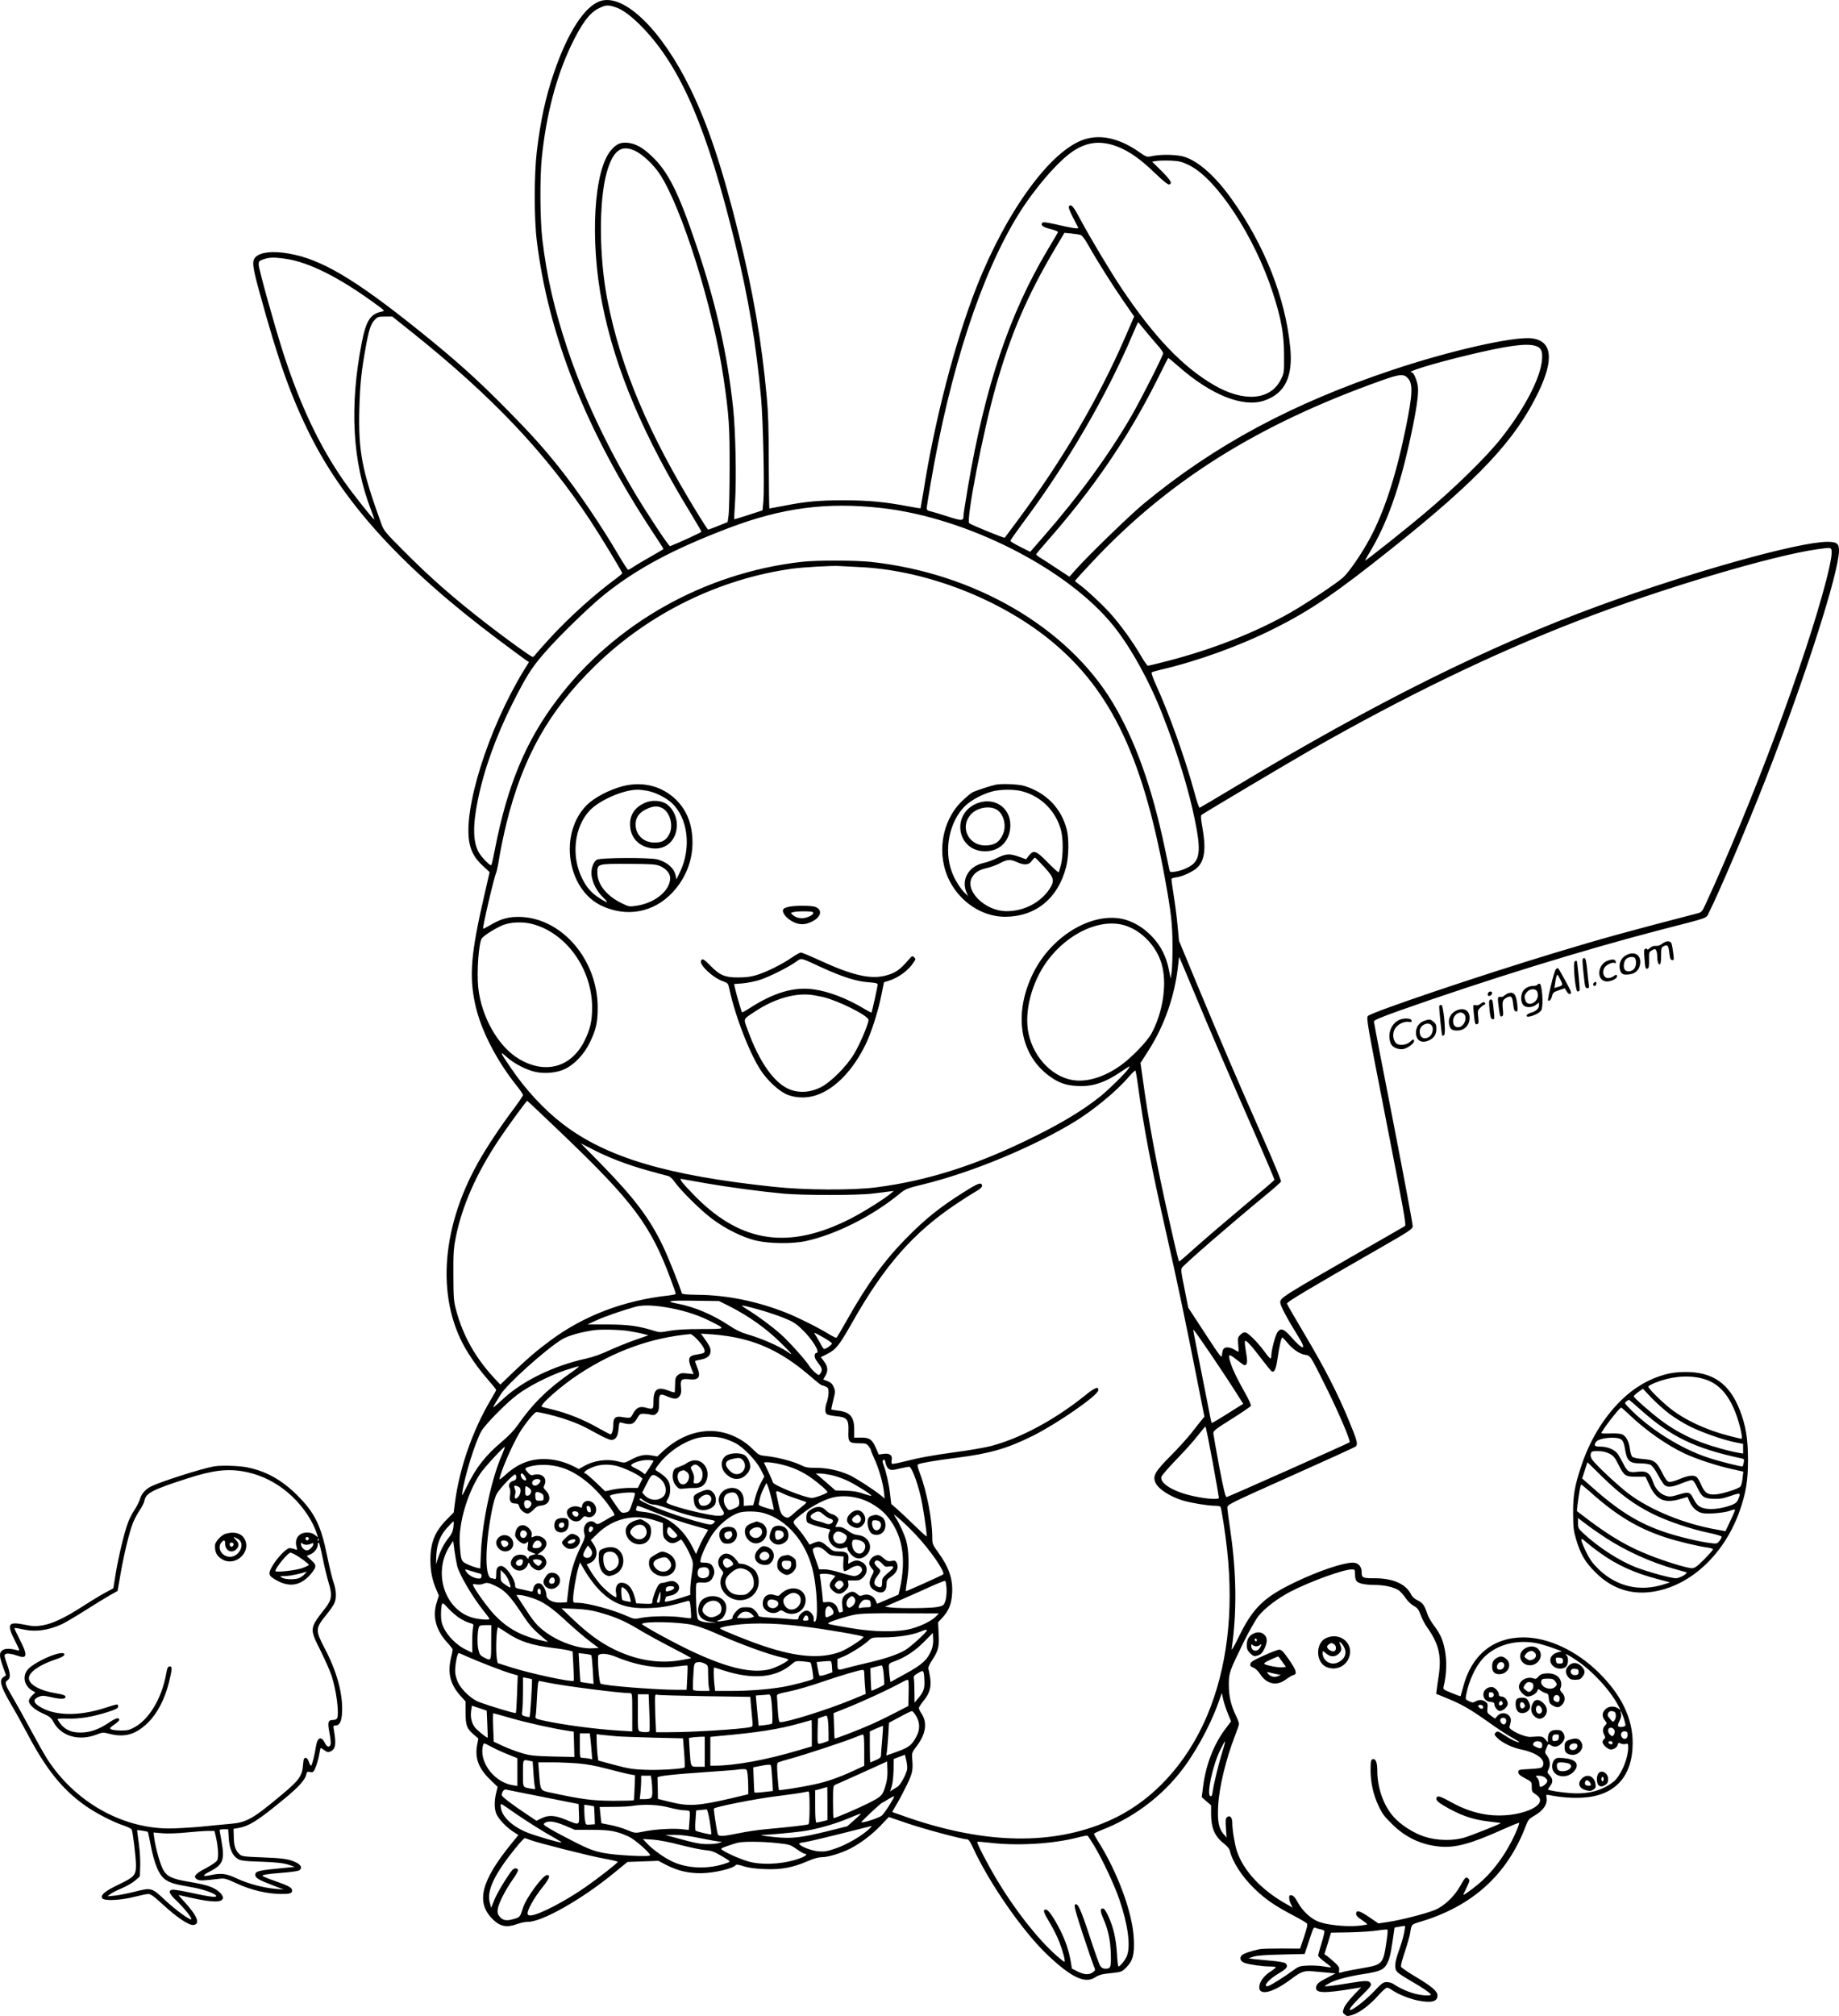 <?xml version="1.0" encoding="UTF-8"?>
<svg xmlns="http://www.w3.org/2000/svg" version="1.0" viewBox="0 0 1648.908 1807.189" preserveAspectRatio="xMidYMid meet">
  <g transform="translate(-235.092,1928.808) scale(0.1,-0.1)" fill="#000000" stroke="none">
    <path d="M7738 19280 c-142 -43 -295 -277 -421 -646 -74 -216 -120 -428 -153 -704 -24 -202 -25 -602 0 -800 104 -854 448 -1717 1042 -2616 52 -78 94 -144 94 -147 0 -2 -51 -33 -112 -67 -62 -35 -132 -76 -155 -92 -23 -15 -45 -28 -50 -28 -4 0 -42 57 -83 127 -157 268 -365 575 -532 786 -142 178 -257 306 -458 510 -275 280 -471 456 -815 732 -567 454 -865 630 -1154 680 -142 25 -253 14 -298 -31 -35 -35 -30 -82 38 -328 167 -609 279 -923 450 -1266 314 -629 841 -1201 1693 -1840 122 -91 232 -172 245 -181 l25 -16 -49 -79 c-319 -525 -546 -1251 -484 -1546 17 -81 52 -139 119 -201 l61 -57 -50 -218 c-117 -508 -134 -708 -81 -959 48 -230 188 -505 374 -738 31 -38 56 -76 56 -83 0 -8 -40 -67 -89 -132 -113 -150 -242 -345 -316 -478 -339 -608 -372 -1247 -88 -1700 62 -98 105 -156 192 -257 34 -38 61 -73 61 -77 0 -3 -21 -42 -47 -85 -165 -278 -282 -614 -323 -926 l-11 -87 -62 -63 c-106 -107 -147 -207 -147 -362 0 -100 17 -185 53 -266 l23 -54 -19 -60 c-40 -128 -9 -247 93 -360 28 -30 50 -59 50 -64 0 -6 -7 -40 -16 -78 -31 -133 -6 -234 84 -335 l47 -52 0 -100 c1 -116 11 -144 75 -198 l40 -35 -11 -58 c-22 -118 14 -212 119 -312 l65 -63 -14 -57 c-18 -75 -16 -151 6 -192 24 -48 89 -115 145 -151 l49 -32 -62 -76 c-274 -337 -321 -526 -169 -678 68 -67 126 -78 222 -43 30 11 72 20 92 19 125 -3 484 200 774 438 l121 99 139 5 138 5 73 -38 c102 -52 197 -74 313 -73 119 2 289 43 310 75 3 5 35 -1 70 -13 46 -14 102 -22 190 -25 145 -6 248 13 385 72 55 24 96 35 129 35 52 0 168 35 249 76 91 46 194 124 272 205 l75 79 161 -55 c155 -53 499 -145 540 -145 14 0 28 -19 53 -73 146 -320 452 -760 676 -970 212 -199 332 -254 423 -193 19 14 57 27 86 30 28 3 74 9 102 12 42 5 58 13 89 46 59 60 74 117 67 257 -11 233 -146 599 -324 879 -18 29 -33 56 -33 61 0 4 33 20 73 36 265 103 505 277 687 500 133 162 276 420 353 633 l33 93 13 -58 c7 -32 26 -89 42 -127 l28 -69 -50 -66 c-105 -139 -176 -322 -201 -520 l-12 -93 42 -37 42 -36 0 -76 c0 -128 33 -204 116 -268 25 -19 47 -45 51 -60 25 -105 111 -237 224 -346 98 -94 180 -150 341 -235 64 -33 121 -67 127 -74 8 -9 1 -41 -25 -119 l-36 -107 -166 1 c-92 0 -180 -2 -197 -6 -79 -16 -146 -40 -161 -56 -22 -25 -9 -56 29 -68 44 -15 161 -31 225 -31 28 0 52 -3 52 -7 0 -5 -20 -21 -45 -37 -54 -34 -92 -81 -101 -124 -20 -101 110 -76 284 55 92 69 117 77 200 69 37 -4 97 -9 133 -12 l65 -6 -80 -42 c-62 -31 -83 -48 -91 -69 -23 -69 51 -73 360 -21 l40 7 -71 -75 c-42 -45 -77 -91 -84 -114 -12 -35 -11 -39 9 -55 19 -16 26 -16 66 -4 63 18 159 90 233 174 35 39 70 71 79 71 8 0 28 -9 43 -20 54 -38 155 -79 238 -96 120 -23 172 -9 172 46 0 38 -53 83 -203 172 -65 39 -121 77 -124 86 -4 8 12 69 35 136 22 67 43 141 47 166 11 77 11 77 88 100 469 139 782 422 948 858 21 56 30 66 75 92 83 47 123 106 111 166 -4 24 -3 26 27 20 93 -19 202 -28 291 -23 295 15 455 188 455 492 0 218 -100 427 -300 625 -201 200 -456 320 -679 320 -273 0 -468 -160 -541 -445 -11 -43 -22 -80 -23 -82 -2 -2 -38 11 -81 29 -69 28 -77 33 -72 53 28 111 32 239 10 342 -18 88 -38 131 -99 214 -24 32 -49 76 -55 97 -26 78 -41 101 -86 123 -30 14 -51 33 -63 58 -47 91 -161 141 -324 141 -108 0 -117 4 -117 54 0 54 -31 86 -81 86 -87 -1 -305 -74 -515 -175 -282 -135 -380 -230 -509 -497 -44 -89 -63 -122 -60 -98 47 330 43 678 -12 1055 -15 99 -27 193 -27 208 -1 27 11 33 567 282 312 139 575 259 583 266 23 19 14 53 -61 234 -101 245 -219 474 -395 770 -88 148 -160 273 -160 277 0 16 185 126 830 496 259 148 295 172 298 195 2 14 -76 430 -172 924 -97 494 -176 905 -176 914 0 12 59 37 233 99 775 274 1654 546 2350 726 439 113 393 97 422 154 90 178 342 771 508 1195 352 903 657 1853 657 2048 0 64 -21 79 -109 78 -264 -4 -1217 -271 -2046 -574 -978 -357 -2006 -868 -3255 -1619 -173 -104 -319 -190 -323 -191 -5 -1 -27 63 -48 143 -79 292 -225 701 -340 952 -28 61 -47 114 -42 118 4 4 42 15 83 25 334 78 709 214 1015 368 326 163 553 317 1060 722 778 621 1105 970 1311 1400 141 294 121 458 -60 480 -159 20 -738 -111 -1256 -285 -896 -300 -1593 -675 -2225 -1198 -124 -102 -489 -457 -609 -590 l-56 -64 -113 74 c-61 41 -129 85 -150 97 -21 13 -37 27 -35 31 2 5 44 55 94 112 420 477 728 929 991 1453 52 105 96 192 98 194 2 2 46 -34 97 -79 288 -253 575 -367 764 -303 187 63 261 215 233 483 -44 440 -229 908 -522 1320 -142 200 -290 335 -419 380 -65 23 -212 27 -296 9 -49 -10 -50 -10 -115 35 -173 122 -342 162 -489 116 -301 -93 -699 -636 -971 -1325 -193 -491 -378 -1202 -477 -1840 -13 -77 -24 -141 -25 -143 -2 -2 -50 6 -109 17 -203 39 -354 54 -571 54 -226 1 -349 -10 -545 -49 -69 -13 -127 -24 -130 -24 -3 0 -5 183 -6 408 0 303 -5 454 -18 592 -46 501 -122 940 -251 1459 -150 604 -275 979 -435 1306 -255 523 -589 849 -802 785z m124 -54 c69 -20 154 -84 255 -189 343 -359 577 -908 827 -1938 118 -483 188 -904 231 -1379 18 -198 31 -791 21 -921 l-8 -86 -126 -41 c-69 -23 -127 -40 -128 -39 -1 1 2 74 8 162 13 200 4 632 -17 830 -51 487 -157 956 -334 1475 -158 467 -250 650 -395 787 -81 78 -146 114 -217 121 -63 6 -101 -10 -148 -65 -156 -177 -193 -806 -80 -1378 115 -584 370 -1187 796 -1883 51 -84 93 -156 93 -161 0 -5 -203 -99 -281 -129 -10 -4 -199 281 -311 468 -261 437 -469 880 -609 1300 -119 358 -185 646 -225 980 -21 175 -24 555 -5 735 39 381 128 721 260 1000 98 205 169 301 256 341 58 28 76 29 137 10z m4510 -1253 c108 -43 206 -112 335 -237 75 -72 118 -106 128 -102 29 11 14 37 -69 121 l-85 84 45 7 c25 3 83 4 129 2 72 -4 95 -10 160 -42 246 -122 584 -637 748 -1141 75 -231 101 -371 101 -560 1 -158 1 -161 -29 -220 -93 -185 -331 -205 -599 -49 -280 163 -534 428 -827 865 -101 151 -283 455 -369 616 -64 121 -83 144 -104 123 -7 -7 3 -37 34 -98 25 -48 46 -91 49 -96 5 -12 -71 0 -202 31 -76 17 -112 22 -119 15 -21 -21 2 -40 72 -57 44 -11 69 -22 67 -29 -3 -6 -44 -76 -92 -156 -344 -577 -563 -1229 -715 -2126 -22 -129 -40 -244 -40 -256 0 -51 -10 -52 -141 -10 -68 22 -139 43 -156 47 -23 4 -33 12 -33 26 0 10 16 110 35 221 174 1021 453 1876 790 2418 143 230 359 480 489 564 127 84 251 96 398 39z m-4327 -37 c67 -31 164 -122 220 -206 199 -299 482 -1204 574 -1835 49 -334 55 -434 54 -805 0 -195 -5 -384 -9 -418 l-9 -64 -84 -34 c-47 -19 -88 -34 -91 -34 -3 0 -42 60 -87 133 -448 726 -699 1321 -817 1932 -74 384 -76 879 -6 1133 56 200 129 257 255 198z m3992 -753 c15 -3 39 -35 74 -96 79 -141 223 -368 321 -509 l88 -127 -77 -178 c-244 -563 -567 -1112 -977 -1663 -56 -74 -103 -138 -106 -142 -5 -6 -282 107 -318 129 -32 21 122 819 238 1228 134 470 283 816 533 1238 l82 138 60 -6 c33 -3 70 -9 82 -12z m-7131 -214 c214 -29 493 -170 828 -417 68 -50 69 -51 40 -57 -102 -21 -140 -80 -179 -276 -112 -575 -85 -1070 84 -1506 17 -42 29 -79 27 -81 -6 -5 -194 232 -268 338 -222 318 -394 681 -546 1150 -77 238 -222 758 -222 797 0 24 6 33 28 41 61 24 101 26 208 11z m1137 -658 c721 -576 1201 -1082 1602 -1691 93 -141 285 -458 285 -470 0 -5 -24 -25 -52 -46 -187 -136 -428 -352 -600 -541 -67 -74 -127 -141 -131 -149 -4 -8 -14 -14 -21 -14 -14 0 -229 155 -421 304 -290 225 -494 404 -730 641 -167 167 -182 185 -204 245 -176 485 -208 652 -198 1035 6 217 18 336 57 550 27 151 45 208 79 244 27 29 34 31 95 31 l65 0 174 -139z m6572 18 c32 -39 82 -98 111 -131 30 -33 54 -67 54 -76 0 -22 -192 -402 -284 -562 -198 -343 -475 -724 -793 -1087 l-115 -132 -89 45 c-49 24 -89 49 -89 54 0 5 53 80 117 167 394 528 745 1131 979 1682 26 61 48 111 49 111 2 0 29 -32 60 -71z m3498 -140 c56 -15 71 -46 64 -127 -14 -166 -160 -444 -374 -712 -133 -167 -415 -442 -688 -671 -149 -126 -518 -419 -522 -415 -2 2 14 32 36 68 159 262 273 583 374 1058 49 227 70 374 61 435 -7 53 -38 125 -54 125 -69 0 195 81 500 154 348 84 521 108 603 85z m-1137 -293 c45 -51 41 -144 -22 -451 -87 -425 -192 -745 -321 -985 -71 -133 -190 -306 -241 -350 -61 -54 -328 -232 -467 -311 -315 -180 -694 -329 -1100 -435 -93 -24 -175 -44 -181 -44 -6 0 -35 40 -63 89 -69 120 -184 279 -271 376 -76 85 -220 219 -282 263 -21 15 -38 30 -38 33 0 3 71 82 159 175 679 724 1481 1227 2586 1620 166 60 204 63 241 20z m-4722 -1162 c763 -85 1666 -542 2079 -1054 155 -192 324 -497 440 -795 133 -339 238 -680 292 -950 50 -243 46 -335 -16 -392 -33 -30 -107 -62 -163 -69 -42 -6 -45 -5 -50 17 -3 13 -22 101 -41 194 -115 547 -266 968 -467 1304 -408 677 -1239 1161 -2168 1262 -143 15 -492 16 -625 0 -871 -100 -1677 -555 -2191 -1238 -279 -369 -444 -767 -554 -1331 -15 -79 -30 -146 -34 -149 -9 -10 -84 66 -111 112 -53 91 -57 240 -10 469 55 273 162 571 310 866 122 241 169 317 274 439 122 145 408 423 546 535 294 236 621 411 1121 601 476 181 877 234 1368 179z m8519 -416 c-1 -32 -22 -135 -47 -230 -183 -708 -662 -1994 -1080 -2900 -32 -71 -38 -78 -73 -87 -647 -168 -850 -224 -1283 -355 -665 -201 -1635 -529 -1673 -565 -17 -16 -10 -57 164 -946 151 -771 180 -930 168 -937 -8 -5 -197 -114 -421 -242 -681 -391 -698 -402 -698 -444 0 -27 61 -143 163 -307 79 -126 43 -126 -68 1 -64 72 -93 81 -121 38 -19 -28 -54 -163 -54 -206 0 -16 -4 -28 -8 -28 -5 0 -29 28 -54 63 -60 81 -141 163 -168 170 -16 4 -30 -2 -47 -20 -24 -23 -25 -30 -20 -89 4 -35 4 -64 2 -64 -3 0 -19 9 -37 20 -38 23 -81 26 -96 7 -6 -7 -12 -30 -14 -51 -3 -38 -5 -35 -153 190 l-150 230 -34 171 c-31 151 -33 174 -20 189 39 47 442 396 742 643 76 62 141 120 144 127 3 8 -67 177 -155 376 -232 523 -396 907 -590 1373 l-170 410 -12 129 c-6 71 -22 195 -35 275 -13 79 -22 148 -20 152 3 4 24 10 48 13 58 9 155 56 189 92 62 66 73 171 39 359 -13 73 -15 102 -7 108 52 35 775 465 976 580 852 486 1633 864 2394 1158 734 285 1750 588 2156 644 130 18 125 20 123 -47z m-8723 -113 c564 -24 1201 -259 1661 -611 574 -441 877 -1046 1083 -2169 58 -317 69 -416 70 -610 1 -99 -3 -207 -8 -240 l-8 -60 -18 87 c-23 111 -68 201 -139 279 -70 78 -154 133 -244 161 -282 85 -662 -133 -832 -477 -177 -359 -124 -719 135 -916 87 -66 155 -91 260 -96 137 -8 250 30 399 132 78 52 81 54 60 23 -35 -49 -175 -186 -254 -250 -144 -115 -331 -230 -575 -351 -518 -259 -965 -403 -1435 -463 -208 -27 -640 -25 -915 5 -956 101 -1498 262 -1890 561 -168 128 -337 310 -468 504 -101 147 -105 159 -36 97 65 -57 169 -112 252 -131 85 -20 199 -9 268 25 87 42 172 132 222 235 57 116 72 182 72 315 0 423 -311 793 -681 813 -111 5 -185 -14 -284 -74 -32 -19 -60 -33 -62 -31 -8 8 97 460 117 502 5 11 19 78 30 149 12 71 39 200 60 286 149 603 382 1017 802 1425 478 466 1112 776 1768 866 102 13 345 27 415 23 28 -2 106 -6 175 -9z m-2927 -3200 c305 -79 537 -403 537 -750 0 -118 -17 -192 -66 -293 -118 -241 -351 -308 -589 -167 -185 109 -338 376 -366 640 -15 144 5 408 33 443 24 29 135 97 193 119 72 26 174 30 258 8z m5315 -13 c162 -51 301 -207 337 -379 37 -172 -2 -406 -97 -585 -38 -73 -179 -219 -279 -291 -134 -95 -273 -143 -396 -135 -197 13 -381 193 -430 421 -41 194 28 461 169 652 186 251 478 384 696 317z m602 -557 c157 -377 351 -830 562 -1308 98 -225 178 -412 176 -416 -2 -5 -124 -109 -273 -233 -148 -124 -339 -287 -423 -362 -83 -75 -154 -136 -157 -136 -6 0 -17 42 -89 362 -114 501 -186 886 -241 1290 l-18 127 69 108 c148 230 241 500 269 776 4 38 8 67 10 65 1 -2 53 -124 115 -273z m-486 -875 c52 -383 118 -727 256 -1335 94 -414 180 -824 279 -1328 l61 -309 -30 -36 c-16 -21 -59 -74 -95 -120 -36 -45 -119 -136 -185 -202 -132 -133 -154 -172 -130 -230 24 -59 130 -128 250 -164 71 -21 222 -46 282 -46 26 0 49 -4 52 -9 9 -14 45 -245 60 -391 60 -553 -1 -1056 -179 -1480 -187 -442 -500 -777 -884 -945 -497 -219 -1095 -210 -1788 26 -81 28 -149 52 -151 53 -1 2 16 34 39 71 23 38 64 116 92 174 52 109 56 131 46 247 -3 35 2 48 44 103 80 106 94 208 41 287 -13 19 -24 42 -24 50 0 8 20 39 44 68 54 66 70 127 56 211 -5 31 -12 65 -15 75 -3 10 10 40 34 76 56 86 65 121 58 238 l-5 101 40 43 c57 63 81 122 86 219 7 130 -29 233 -128 369 -47 65 -50 72 -50 131 0 155 -51 418 -110 571 -21 55 -26 78 -18 83 18 11 163 36 347 59 298 38 450 82 679 195 219 109 581 359 590 408 8 42 -31 27 -120 -46 -270 -217 -581 -384 -843 -452 -54 -14 -199 -39 -321 -55 -216 -30 -311 -47 -478 -89 -44 -11 -83 -18 -87 -15 -5 3 -6 17 -3 33 9 43 -18 64 -73 56 l-43 -6 -26 60 c-33 76 -59 93 -135 92 l-59 -1 0 73 c0 115 -37 158 -149 170 -29 4 -55 8 -56 9 -2 2 6 39 17 83 19 75 19 83 4 119 -12 28 -25 41 -55 53 l-39 15 19 32 c27 44 23 84 -11 129 l-29 39 62 31 c76 40 103 75 220 281 287 508 548 805 933 1062 65 44 143 93 171 109 55 31 71 51 53 69 -13 13 -53 -6 -178 -86 -190 -120 -324 -227 -477 -382 -212 -212 -366 -424 -557 -764 -44 -78 -83 -144 -87 -146 -4 -3 -28 9 -55 25 -91 57 -291 158 -393 198 -265 105 -536 160 -801 162 -89 1 -135 5 -137 13 -34 103 -121 321 -171 426 -120 249 -255 428 -557 737 l-179 182 104 -53 c142 -74 314 -140 498 -191 85 -24 167 -46 181 -49 15 -3 39 -24 59 -53 60 -83 232 -253 333 -329 119 -90 271 -166 392 -196 119 -29 330 -32 453 -5 263 57 589 220 831 417 62 51 69 54 220 91 435 106 989 336 1363 565 164 101 371 271 472 390 34 39 64 68 67 65 3 -3 14 -62 23 -131z m-5177 -422 c651 -622 808 -831 989 -1321 24 -65 44 -122 44 -127 0 -4 -28 -11 -62 -15 -401 -43 -763 -181 -1063 -404 -124 -92 -200 -157 -339 -290 l-109 -105 -56 60 c-167 180 -278 377 -339 603 -24 89 -25 112 -26 321 -1 197 2 239 22 339 57 281 184 569 385 871 69 105 248 350 255 350 2 0 137 -127 299 -282z m1308 -458 c195 -34 486 -73 690 -92 173 -16 666 -16 795 0 52 6 118 14 145 18 l50 6 -25 -21 c-63 -53 -247 -168 -362 -227 -548 -279 -973 -220 -1384 190 -66 67 -126 132 -133 145 -13 24 -13 24 20 17 19 -4 111 -20 204 -36z m211 -1104 c171 -87 326 -198 453 -323 109 -108 121 -124 61 -82 -76 52 -238 122 -365 158 -47 13 -98 38 -155 76 -147 98 -315 169 -466 197 -119 22 -70 30 155 26 l219 -3 98 -49z m-523 -16 c128 -25 248 -65 352 -118 137 -70 141 -67 -87 -68 -141 0 -228 -6 -285 -16 -73 -14 -88 -15 -130 -2 -151 47 -235 58 -422 59 l-183 0 78 36 c76 35 241 92 354 123 68 19 177 14 323 -14z m777 -10 c58 -16 154 -47 213 -70 93 -36 118 -51 174 -104 93 -86 174 -216 134 -216 -16 0 -21 -31 -9 -53 6 -12 22 -35 34 -50 27 -33 30 -55 10 -82 -13 -18 -15 -18 -47 10 -19 15 -43 43 -54 61 -32 51 -177 213 -252 280 -79 71 -201 161 -299 222 -78 48 -74 48 96 2z m4297 -766 l51 -80 -140 -88 c-76 -49 -141 -86 -143 -84 -3 2 -22 98 -44 214 -23 115 -59 299 -81 408 -22 110 -40 207 -40 215 0 15 280 -398 397 -585z m-5457 572 c47 -8 105 -19 130 -26 l45 -12 -123 -43 c-68 -24 -172 -66 -230 -93 -69 -32 -143 -59 -207 -73 -285 -62 -563 -197 -736 -355 -35 -33 -73 -66 -84 -74 -20 -16 -20 -15 53 105 58 95 404 406 551 496 52 32 162 64 281 82 61 10 242 6 320 -7z m1745 -58 c41 -24 75 -47 75 -53 0 -14 -61 -55 -72 -49 -5 3 -20 26 -33 52 -14 26 -32 57 -41 70 -23 31 -14 28 71 -20z m-1126 -24 c54 -59 73 -101 51 -114 -7 -4 -33 -10 -58 -14 -78 -10 -88 -35 -52 -125 l20 -51 -58 6 c-48 5 -61 3 -82 -14 -22 -18 -25 -29 -26 -84 -1 -34 -2 -66 -3 -70 0 -4 -24 1 -53 13 -102 40 -138 15 -138 -98 0 -70 -3 -72 -71 -53 -51 14 -82 0 -111 -52 -25 -46 -21 -45 -112 -31 -47 6 -66 -12 -66 -63 0 -49 -11 -94 -24 -94 -6 0 -58 27 -116 60 -121 69 -266 128 -395 160 -49 12 -96 24 -104 26 -33 10 172 191 339 299 315 205 643 322 991 354 10 0 40 -24 68 -55z m333 25 c251 -50 455 -157 684 -356 46 -40 88 -73 93 -73 6 0 22 -5 36 -12 21 -9 25 -18 25 -53 0 -24 -7 -62 -15 -85 -19 -53 -19 -94 -1 -109 7 -6 44 -14 82 -18 100 -9 116 -28 112 -134 -4 -99 5 -109 98 -109 56 0 65 -3 83 -26 12 -15 21 -31 21 -37 0 -5 14 -39 30 -74 38 -81 77 -212 86 -295 l7 -63 -34 28 c-71 57 -227 157 -284 183 -95 42 -198 64 -297 64 -76 0 -96 4 -140 26 -61 31 -206 69 -302 79 -68 7 -71 8 -128 65 -101 100 -242 160 -376 160 -153 0 -301 -64 -432 -186 l-45 -42 -52 9 c-62 12 -113 1 -190 -41 -50 -27 -53 -27 -105 -14 -104 28 -222 11 -315 -43 l-42 -24 -42 22 c-74 37 -151 60 -229 66 -145 11 -266 -32 -378 -132 -34 -31 -62 -53 -62 -48 0 45 109 299 177 414 50 83 136 189 154 189 28 0 147 -29 234 -56 114 -37 177 -64 301 -133 60 -34 120 -61 135 -61 40 0 60 30 66 100 5 57 8 61 27 55 84 -24 108 -17 141 41 19 34 27 39 56 39 19 -1 48 -4 66 -9 25 -6 36 -3 52 13 17 17 21 34 21 91 0 84 7 89 74 60 64 -27 92 -26 112 5 12 18 15 38 11 73 -8 71 3 83 67 76 95 -11 115 19 76 112 -11 26 -18 49 -16 52 3 2 27 8 53 13 59 11 86 37 85 79 -1 29 -12 50 -69 129 l-18 24 105 -7 c58 -4 149 -16 202 -27z m4953 -49 c48 -58 108 -99 158 -107 48 -7 46 -4 187 -288 115 -231 223 -485 212 -496 -9 -9 -1083 -487 -1102 -491 -11 -2 -25 54 -67 272 -28 151 -52 286 -53 300 0 22 22 39 166 129 91 57 168 110 171 117 3 8 -20 58 -50 111 -74 132 -111 208 -131 270 -28 85 -20 91 52 33 34 -27 66 -50 71 -50 26 0 30 28 14 118 -9 50 -13 95 -9 99 10 10 57 -40 149 -162 45 -59 87 -110 92 -112 24 -7 36 20 50 113 19 126 35 196 45 192 4 -2 24 -23 45 -48z m-6416 -261 c-213 -147 -353 -284 -489 -480 -26 -38 -82 -97 -135 -141 -149 -125 -235 -234 -315 -399 -46 -94 -50 -100 -44 -59 22 150 117 454 171 549 36 62 223 252 323 327 102 77 286 170 430 219 58 19 111 35 119 35 8 0 -19 -23 -60 -51z m5744 -801 c31 -172 57 -319 57 -327 0 -20 -141 -8 -265 24 -161 41 -267 111 -250 166 5 13 65 83 134 154 70 72 156 167 191 213 35 45 66 82 69 82 4 0 32 -141 64 -312z m-4388 207 c32 -9 81 -28 109 -43 74 -39 185 -154 226 -233 l34 -67 -32 -59 c-17 -33 -39 -91 -49 -129 l-18 -69 -43 -3 -42 -3 0 43 c0 71 -41 117 -103 118 -79 0 -137 -66 -118 -135 5 -19 18 -47 30 -63 25 -35 13 -52 -35 -52 -80 0 -388 75 -456 111 -16 9 -16 11 2 42 13 21 20 50 20 83 0 73 -27 110 -124 169 -15 9 -10 18 33 71 83 103 209 186 330 220 64 17 166 17 236 -1z m-1979 -138 c-97 -219 -179 -597 -193 -885 l-6 -144 -30 6 c-17 4 -54 17 -82 30 -60 27 -62 33 -72 186 -11 181 68 452 183 627 37 55 213 247 221 240 2 -2 -8 -29 -21 -60z m3460 -134 c22 -16 35 -16 109 2 33 8 68 14 77 15 21 0 69 -120 103 -263 20 -81 55 -311 55 -361 0 -6 -51 40 -112 100 -62 60 -134 128 -160 150 l-46 40 -11 95 c-10 87 -35 195 -61 264 -8 22 -8 30 2 36 9 6 15 -2 19 -28 4 -20 15 -42 25 -50z m-2106 70 c0 -5 -18 -33 -38 -65 l-38 -56 -24 18 c-14 11 -42 27 -62 36 -21 9 -38 21 -38 26 0 19 86 48 143 48 31 0 57 -3 57 -7z m1147 -33 c101 -24 188 -63 269 -121 69 -49 144 -115 144 -127 0 -10 -111 -52 -139 -52 -61 0 -351 116 -351 141 0 8 -47 111 -78 172 -7 13 72 7 155 -13z m-1967 -29 c138 -43 285 -160 405 -319 61 -81 76 -112 57 -112 -5 0 -39 -18 -76 -41 -62 -37 -69 -39 -85 -25 -53 48 -123 -15 -101 -92 9 -33 5 -45 -40 -137 -56 -115 -87 -225 -104 -375 l-12 -105 -56 -3 c-68 -4 -128 27 -128 66 0 35 -26 89 -49 102 -29 15 -60 -3 -68 -41 -6 -33 -5 -32 -53 -20 -19 5 -52 12 -72 16 -30 5 -38 10 -38 28 -1 61 -83 177 -125 177 -33 0 -45 -20 -45 -73 0 -41 -3 -48 -16 -43 -9 3 -19 6 -24 6 -61 0 -63 260 -4 580 18 94 33 149 51 180 29 49 144 170 162 170 6 0 11 -11 11 -25 0 -18 -7 -26 -25 -31 -34 -8 -49 -37 -35 -64 7 -12 8 -39 4 -65 -8 -54 6 -75 47 -75 22 0 30 -6 35 -25 7 -30 49 -65 76 -65 11 0 34 15 52 34 23 26 41 35 70 38 76 6 97 78 41 134 -20 20 -23 29 -15 44 34 64 -17 117 -93 97 -23 -6 -32 -3 -52 20 -32 36 -31 40 8 52 83 26 200 23 297 -8z m482 18 c56 -12 177 -66 217 -97 l23 -19 -21 -41 -21 -42 -78 0 c-42 0 -108 -7 -146 -15 l-69 -15 -84 80 c-46 44 -89 80 -94 80 -22 0 -6 21 31 40 76 39 152 48 242 29z m-816 -94 c22 -33 15 -49 -14 -30 -22 16 -31 55 -12 55 5 0 17 -11 26 -25z m2749 10 c38 -8 103 -31 144 -50 71 -34 205 -117 216 -135 3 -4 -28 3 -68 17 -53 19 -96 26 -164 28 l-91 2 -64 56 c-35 30 -74 65 -88 76 l-25 20 35 0 c19 1 66 -6 105 -14z m-1542 -27 c58 -41 76 -127 35 -166 -46 -42 -121 -37 -167 12 l-22 24 41 81 c45 90 51 93 113 49z m-1068 -19 c9 -14 -24 -49 -47 -49 -24 0 -34 26 -18 45 14 17 56 20 65 4z m2075 -173 c12 -48 20 -90 18 -92 -2 -1 -34 6 -71 18 -53 16 -67 24 -63 37 2 9 8 32 11 51 4 19 19 58 33 85 l25 50 13 -30 c7 -16 22 -70 34 -119z m-2257 103 c12 -19 3 -62 -19 -83 -22 -22 -34 -11 -25 22 5 15 5 36 0 47 -4 11 -8 24 -8 28 -2 14 41 3 52 -14z m94 -11 c16 -19 -2 -58 -27 -58 -17 0 -20 6 -20 45 0 41 2 45 18 36 10 -5 23 -16 29 -23z m118 -74 c0 -27 -3 -29 -35 -29 -31 0 -35 3 -38 28 -6 50 3 59 40 44 27 -11 33 -19 33 -43z m2143 37 c20 -10 73 -31 117 -45 44 -15 86 -29 93 -32 8 -2 -5 -18 -35 -40 -26 -20 -64 -52 -84 -71 -26 -24 -43 -33 -55 -29 -44 15 -55 35 -74 128 -11 51 -20 96 -20 101 0 12 19 8 58 -12z m-1324 1 c2 -4 -8 -44 -24 -87 -26 -77 -29 -80 -63 -86 -35 -5 -36 -4 -86 68 -28 40 -51 76 -52 80 -1 20 213 44 225 25z m902 0 c31 -21 46 -101 22 -119 -7 -5 -28 -16 -47 -23 -32 -13 -35 -12 -53 9 -38 47 -36 109 4 129 27 13 59 15 74 4z m1131 -53 c80 -26 167 -83 221 -144 143 -163 183 -379 121 -661 l-12 -51 -96 -41 -96 -41 -13 30 c-17 41 -69 63 -112 48 -27 -10 -34 -9 -54 10 -28 26 -52 27 -93 1 -38 -23 -48 -53 -39 -115 4 -25 5 -45 2 -45 -2 0 -11 -3 -19 -6 -11 -4 -17 4 -22 25 -10 45 -51 74 -97 68 -21 -3 -38 -2 -38 1 -2 37 -21 207 -26 227 -6 24 -4 25 39 25 25 0 58 -5 72 -10 l27 -10 -26 -31 c-35 -41 -33 -71 5 -103 40 -34 73 -33 111 4 23 24 29 37 26 60 l-5 30 55 0 c46 0 58 4 83 29 45 45 40 110 -12 136 -35 19 -57 19 -93 0 -15 -8 -29 -15 -30 -15 -1 0 0 17 2 38 5 54 -15 72 -83 72 -50 0 -58 3 -105 45 -55 49 -72 53 -125 31 l-35 -15 -35 53 c-19 30 -54 74 -76 100 -48 54 -49 51 46 126 84 67 201 128 277 145 77 18 170 12 255 -16z m-1920 -33 c18 -9 45 -16 61 -16 15 0 66 -14 113 -31 132 -49 227 -75 337 -95 98 -17 101 -18 85 -36 -22 -24 -29 -23 -177 18 -218 61 -504 174 -491 194 5 8 12 7 23 -3 10 -8 31 -22 49 -31z m-1048 10 c23 -27 -23 -78 -47 -54 -13 13 -16 51 -5 61 11 12 40 8 52 -7z m1088 -85 c131 -53 291 -107 418 -141 44 -12 81 -24 83 -25 2 -2 -9 -23 -24 -47 -15 -23 -40 -72 -55 -107 l-27 -64 -30 59 c-96 191 -249 300 -449 320 -50 5 -63 10 -59 21 4 8 6 19 6 24 0 14 10 12 137 -40z m1004 -17 c204 -59 372 -252 435 -502 43 -168 55 -472 19 -472 -7 0 -10 9 -8 23 6 31 -32 77 -63 77 -28 0 -74 -41 -74 -66 0 -15 -8 -16 -62 -11 -35 4 -116 9 -180 13 -93 5 -118 10 -118 21 0 8 -13 28 -29 44 -25 25 -37 29 -81 29 -46 0 -56 -4 -86 -34 -19 -19 -34 -43 -34 -54 0 -17 -11 -22 -66 -31 -65 -12 -96 -9 -55 4 49 15 79 96 57 149 -38 91 -203 86 -235 -6 -30 -84 8 -144 99 -158 l55 -8 -50 0 c-27 0 -66 5 -85 12 -33 12 -35 15 -41 72 -8 74 -11 248 -4 266 4 9 19 12 49 10 56 -5 84 10 102 55 12 27 13 42 4 69 -14 40 -35 54 -86 54 -36 0 -36 1 -30 33 8 42 67 165 104 220 61 88 151 163 231 192 50 19 167 18 232 -1z m1366 -199 c129 -138 261 -330 241 -350 -7 -8 -333 -154 -335 -151 -2 2 4 50 13 107 18 117 14 259 -10 347 -16 57 -62 157 -98 212 -20 31 -14 27 46 -25 38 -33 102 -96 143 -140z m-2341 133 l69 -23 0 -62 c0 -51 4 -66 23 -86 34 -36 67 -42 108 -18 l33 20 19 -27 c25 -35 61 -106 77 -152 11 -31 11 -53 -1 -131 -8 -52 -14 -115 -14 -141 l0 -47 -78 -25 c-42 -13 -95 -28 -116 -32 -35 -6 -38 -5 -33 10 4 10 7 21 7 26 0 4 17 10 38 14 84 13 112 90 44 125 -17 9 -32 9 -65 0 -23 -7 -47 -12 -53 -11 -6 1 -18 -6 -27 -16 -19 -20 -57 -124 -57 -154 0 -17 -7 -19 -72 -16 l-72 3 -11 45 c-24 94 -65 140 -123 140 -37 0 -57 -40 -47 -94 4 -20 3 -36 -1 -36 -19 1 -103 70 -146 121 -25 30 -62 81 -82 114 l-35 59 28 12 c64 27 80 102 35 168 l-26 38 60 58 c141 137 331 181 518 118z m-1809 -58 c-5 -37 -15 -62 -40 -93 -41 -50 -74 -112 -99 -187 l-18 -55 3 80 c6 106 35 180 99 250 27 30 52 55 55 55 3 0 3 -23 0 -50z m1247 -27 c-17 -27 -34 -27 -34 0 0 27 19 40 35 25 6 -5 6 -14 -1 -25z m729 -11 c33 -33 36 -41 23 -51 -37 -31 -97 20 -81 69 9 28 16 26 58 -18z m-1943 -311 c20 -79 137 -278 237 -403 29 -37 53 -69 53 -72 0 -12 -87 -6 -145 9 -258 67 -368 411 -208 649 l27 41 12 -89 c7 -49 18 -110 24 -135z m1210 120 c0 -33 -25 -54 -53 -47 -33 8 -34 29 -6 76 l21 34 19 -23 c11 -13 19 -31 19 -40z m2093 12 c34 -34 45 -39 100 -43 l62 -5 -3 -61 c-2 -39 1 -64 8 -69 6 -4 29 5 50 20 58 40 109 34 110 -12 0 -23 -39 -53 -70 -53 -16 0 -72 14 -123 30 -52 17 -116 30 -143 30 l-49 0 -31 90 c-29 82 -30 91 -15 100 32 19 65 10 104 -27z m-2028 -349 c125 -127 245 -170 455 -161 114 5 175 17 336 63 20 5 22 1 28 -71 4 -43 5 -79 2 -82 -2 -3 -36 0 -75 6 -95 15 -281 13 -365 -3 -67 -13 -70 -13 -130 14 -129 58 -358 120 -446 120 -40 0 -40 0 -40 38 0 51 26 205 45 270 l16 54 52 -88 c30 -50 82 -119 122 -160z m973 194 c19 -19 15 -66 -7 -78 -26 -14 -54 -13 -73 3 -21 16 -13 74 11 80 32 9 57 7 69 -5z m-2127 -22 c24 -8 57 -17 72 -21 22 -4 28 -11 25 -28 -2 -18 -8 -21 -33 -19 -38 4 -83 30 -103 60 -17 26 -18 26 39 8z m7929 -29 c0 -24 6 -51 13 -61 17 -23 75 -35 167 -36 84 0 165 -19 211 -47 16 -11 44 -42 62 -69 19 -28 49 -58 73 -71 35 -19 45 -33 63 -82 12 -33 37 -81 56 -108 107 -149 133 -259 105 -443 -6 -36 -13 -86 -16 -111 l-6 -45 93 -38 c137 -56 207 -96 374 -214 82 -59 181 -124 220 -144 38 -21 65 -38 58 -38 -22 0 -68 21 -131 62 -59 38 -64 40 -80 25 -15 -16 -14 -19 12 -46 42 -44 134 -89 217 -106 148 -31 227 -96 189 -155 -7 -11 -36 -16 -112 -20 -100 -5 -103 -6 -103 -28 0 -18 13 -30 60 -55 60 -32 60 -32 60 -77 0 -40 3 -47 38 -69 142 -93 -158 -218 -433 -181 -116 16 -216 51 -334 116 -100 56 -126 61 -126 25 0 -13 19 -31 58 -54 149 -90 264 -131 417 -148 58 -6 104 -13 103 -14 -10 -10 -256 -107 -318 -127 -109 -34 -254 -31 -367 6 -99 32 -214 106 -278 179 -90 102 -145 260 -145 415 0 74 -16 110 -44 99 -13 -5 -16 -22 -16 -92 0 -115 23 -223 71 -324 32 -70 54 -99 122 -165 123 -122 266 -188 436 -202 136 -11 276 28 560 156 74 33 138 59 143 58 4 -2 -10 -42 -31 -89 -83 -187 -204 -353 -340 -465 -76 -62 -137 -104 -129 -88 2 5 17 35 32 67 25 53 27 61 13 74 -21 21 -30 13 -73 -65 -53 -95 -146 -183 -231 -217 -87 -34 -305 -90 -416 -106 l-87 -13 -85 58 c-86 58 -115 65 -115 26 0 -13 17 -31 50 -52 27 -18 50 -36 50 -40 0 -3 -39 -10 -87 -14 -110 -9 -270 8 -346 36 -72 27 -146 95 -190 175 -22 41 -40 61 -55 63 -18 3 -22 -1 -22 -23 0 -14 7 -40 16 -57 l16 -31 -58 33 c-224 126 -384 298 -443 475 -20 63 -41 190 -41 254 0 47 -22 70 -46 50 -14 -11 -16 -27 -11 -99 l6 -85 -29 34 c-41 48 -54 113 -47 245 8 170 70 426 152 636 19 48 35 95 35 105 0 9 -13 45 -30 79 -43 92 -61 169 -61 272 0 106 3 115 135 386 48 96 106 198 131 230 58 72 174 160 290 220 173 89 467 196 543 197 31 1 32 0 32 -42z m-7585 -65 c22 -65 20 -66 -30 -32 -43 30 -45 33 -45 82 l0 52 30 -29 c16 -15 36 -48 45 -73z m2995 -12 c8 -15 6 -24 -10 -40 -25 -25 -32 -25 -53 -2 -15 16 -15 20 -1 40 19 27 50 28 64 2z m928 -56 c2 -40 -3 -86 -11 -109 -13 -37 -17 -41 -68 -52 -58 -12 -329 -15 -419 -5 l-55 7 160 69 c88 39 207 91 265 118 58 26 110 46 115 45 6 -2 11 -35 13 -73z m-4043 27 c82 -39 128 -88 229 -239 79 -120 103 -147 216 -241 l25 -21 -30 6 c-218 44 -357 123 -488 279 -56 67 -142 190 -154 221 -5 13 0 14 28 9 19 -3 45 -2 59 4 38 15 50 13 115 -18z m1599 -10 c8 -12 -13 -28 -47 -36 -23 -6 -27 -4 -27 13 0 11 6 23 13 25 20 9 55 8 61 -2z m-443 -13 c27 -23 41 -47 49 -84 l8 -36 -35 5 c-20 4 -38 9 -41 12 -10 10 -15 115 -5 115 5 0 16 -6 24 -12z m-751 -33 c0 -18 -4 -23 -15 -19 -15 6 -20 35 -9 47 12 11 24 -3 24 -28z m1072 -45 c-3 -36 -8 -50 -19 -50 -11 0 -14 7 -9 25 8 30 25 75 28 75 2 0 1 -22 0 -50z m-1155 -5 c99 -31 179 -85 323 -220 63 -58 152 -134 197 -168 l82 -62 -60 -3 c-121 -6 -305 60 -424 151 -72 55 -101 90 -188 225 l-66 102 29 0 c16 0 64 -11 107 -25z m2891 3 c20 -20 13 -55 -14 -77 -21 -16 -30 -18 -40 -10 -20 17 -17 56 6 79 23 23 31 25 48 8z m150 -55 c3 -32 2 -33 -37 -33 -21 0 -46 -3 -55 -6 -23 -9 -20 18 5 50 16 21 28 26 53 24 27 -3 31 -7 34 -35z m-1360 7 c22 -21 28 -53 16 -85 -8 -20 -56 -45 -87 -45 -32 0 -77 36 -77 61 0 70 98 115 148 69z m-2330 -135 c29 -19 71 -39 92 -45 38 -10 39 -12 32 -43 -4 -18 -7 -75 -7 -128 l1 -97 -67 33 c-75 38 -154 117 -190 192 -18 37 -24 64 -24 118 0 39 4 79 8 90 7 17 13 14 55 -33 26 -28 71 -67 100 -87z m3334 93 c8 -7 18 -23 21 -36 4 -17 -1 -26 -23 -37 -16 -8 -34 -15 -40 -15 -14 0 -13 73 2 88 15 15 20 15 40 0z m-2085 -42 c142 -39 232 -77 355 -151 62 -38 195 -111 296 -163 101 -52 182 -96 180 -98 -2 -2 -49 -11 -103 -20 -192 -31 -393 3 -590 100 -126 62 -238 145 -375 276 l-95 91 120 -5 c84 -3 147 -12 212 -30z m1375 -18 l21 -21 -23 -9 c-13 -5 -48 -8 -78 -6 l-54 3 22 28 c27 35 80 37 112 5z m1651 -20 c-37 -39 -130 -85 -220 -110 -121 -33 -337 -31 -548 6 -205 35 -210 36 -193 47 24 16 165 60 234 73 51 10 158 14 411 12 l342 -1 -26 -27z m-1145 -16 c3 -18 -2 -22 -22 -22 -29 0 -31 3 -15 31 13 25 33 20 37 -9z m-1038 -60 c47 -11 132 -41 190 -67 233 -104 487 -197 613 -225 31 -7 57 -16 57 -19 0 -15 -109 -71 -165 -86 -154 -39 -360 5 -665 144 -164 74 -492 253 -483 262 26 25 332 18 453 -9z m985 -13 c214 -26 545 -83 548 -94 3 -15 -146 -111 -207 -134 -175 -65 -389 -49 -692 53 -129 43 -372 141 -387 156 -5 4 21 13 56 20 177 33 409 33 682 -1z m-2790 -144 c0 -171 1 -169 -64 -135 -34 17 -40 26 -51 71 -12 50 -9 164 5 202 6 13 19 17 59 17 l52 0 -1 -155z m141 86 c114 -77 222 -112 416 -136 62 -7 127 -18 143 -23 l30 -8 7 -129 c4 -71 5 -131 3 -134 -15 -15 -387 65 -560 120 l-122 39 -7 37 c-12 77 -4 283 11 283 3 0 38 -22 79 -49z m3764 20 c0 -15 -146 -148 -193 -175 -68 -40 -187 -80 -342 -115 -77 -18 -162 -39 -189 -47 -74 -21 -76 -20 -76 34 l0 48 55 23 c62 26 185 104 227 145 26 25 33 26 131 26 117 0 252 20 324 49 57 23 63 24 63 12z m45 -168 c-35 -90 -83 -136 -232 -217 l-138 -76 -7 48 c-3 26 -7 63 -7 83 -1 35 1 37 57 57 93 35 179 92 260 174 l77 78 3 -52 c2 -31 -3 -69 -13 -95z m5420 56 c32 -6 97 -25 144 -42 l86 -31 -40 -11 c-64 -19 -84 -77 -40 -120 29 -30 89 -34 117 -8 21 19 25 82 6 101 -27 27 10 9 89 -44 144 -96 304 -270 375 -408 l20 -38 -23 16 c-35 24 -86 20 -114 -9 -30 -30 -32 -64 -4 -99 18 -23 19 -28 5 -41 -24 -24 -28 -53 -13 -85 13 -25 13 -31 1 -41 -8 -6 -14 -19 -14 -28 0 -19 35 -54 63 -64 25 -9 67 13 73 40 5 19 9 21 26 12 11 -6 31 -8 44 -5 22 6 24 4 24 -32 0 -86 -51 -218 -111 -286 -17 -20 -61 -51 -99 -70 -89 -44 -186 -61 -308 -52 -83 6 -191 23 -201 32 -2 1 6 15 18 30 28 35 27 65 -3 97 -23 25 -24 28 -9 57 18 37 11 87 -17 123 -18 23 -19 27 -3 65 15 39 17 40 37 27 32 -23 65 -18 97 14 32 33 37 65 13 99 -12 17 -25 22 -59 22 -52 0 -75 -24 -75 -78 l0 -33 -23 27 c-25 28 -29 29 -133 22 -56 -4 -199 65 -189 90 4 10 9 31 12 48 11 65 -75 101 -120 50 l-21 -24 -37 26 c-33 24 -36 29 -31 68 4 35 1 44 -19 58 -28 19 -56 20 -88 2 -21 -12 -30 -12 -58 2 -31 15 -33 18 -27 51 23 128 84 260 152 333 112 120 292 171 477 137z m-9588 -120 c100 -45 329 -134 397 -153 l59 -17 -6 -165 c-3 -91 -8 -168 -11 -172 -6 -6 -226 60 -331 99 -63 23 -152 105 -184 168 -12 23 -25 64 -28 90 -6 54 16 181 32 181 2 0 34 -14 72 -31z m1115 12 c4 -3 10 -63 14 -132 l7 -126 -58 8 c-31 4 -58 9 -60 11 -1 2 -5 60 -9 130 l-7 127 53 -6 c29 -3 56 -8 60 -12z m406 -77 c125 -32 253 -40 365 -24 49 7 90 10 92 8 2 -2 1 -52 -2 -111 l-6 -107 -86 0 c-203 1 -668 38 -685 56 -15 14 -31 243 -19 255 22 21 91 13 166 -19 43 -19 122 -45 175 -58z m8307 26 c0 -21 -5 -25 -30 -25 -25 0 -30 4 -33 28 -3 27 -1 28 30 25 28 -2 33 -7 33 -28z m-6747 -15 c9 -9 30 -140 24 -147 -12 -12 -184 -57 -277 -73 -132 -22 -301 -35 -461 -35 l-141 0 -7 61 c-7 73 -8 149 -1 149 2 0 38 -11 80 -25 267 -87 475 -68 617 57 31 27 37 28 98 23 35 -3 66 -8 68 -10z m185 7 c3 -4 7 -27 8 -51 l3 -44 -54 -19 c-30 -10 -57 -15 -61 -11 -4 5 -11 34 -16 65 l-10 57 41 4 c79 7 85 7 89 -1z m-1133 -17 c29 -15 30 -17 30 -93 0 -42 3 -94 6 -114 l7 -38 -71 0 c-39 0 -73 4 -76 9 -3 4 -3 60 1 124 6 122 7 123 56 126 10 0 31 -6 47 -14z m1605 -101 c4 -47 5 -87 3 -89 -9 -8 -110 -56 -113 -53 -2 2 -5 48 -7 102 l-3 100 45 12 c25 7 50 12 56 13 7 1 14 -31 19 -85z m-175 19 c0 -16 3 -64 6 -109 l7 -81 -129 -53 c-211 -87 -571 -200 -637 -200 -12 0 -16 23 -22 108 -3 59 -7 115 -8 126 -2 16 13 22 108 41 61 12 199 52 305 89 174 59 322 103 358 105 7 1 12 -11 12 -26z m534 -5 c3 -13 6 -50 6 -83 0 -62 -11 -88 -64 -150 l-25 -30 -1 100 c0 55 -3 109 -5 120 -4 15 3 25 32 42 48 28 49 28 57 1z m-3514 -53 c6 -4 -15 -333 -21 -339 -2 -1 -19 1 -38 6 -33 9 -33 10 -27 55 3 25 6 102 6 171 l0 124 37 -7 c21 -4 40 -8 43 -10z m3378 -122 l-3 -118 -120 -62 c-66 -34 -162 -81 -213 -103 -97 -44 -324 -131 -328 -127 -1 1 -3 53 -5 115 l-4 113 120 48 c145 58 376 165 465 214 36 20 71 37 78 37 10 0 12 -27 10 -117z m-3238 92 c142 -30 650 -95 741 -95 18 0 19 -11 19 -171 l0 -172 -112 7 c-220 13 -515 53 -691 92 -66 15 -68 17 -63 42 3 15 8 83 11 152 6 118 11 160 20 160 2 0 36 -7 75 -15z m913 -266 c4 -89 4 -166 1 -170 -6 -10 -49 -12 -81 -3 -23 6 -23 9 -23 170 l0 164 48 0 49 0 6 -161z m497 144 l408 -6 6 -71 c3 -39 9 -99 12 -133 6 -59 5 -62 -17 -67 -83 -19 -513 -46 -730 -46 l-116 0 -7 161 c-3 88 -3 165 0 171 3 5 13 7 21 3 9 -3 199 -8 423 -12z m594 -15 c12 -76 17 -226 8 -232 -5 -3 -34 -8 -64 -12 l-55 -6 -6 63 c-4 35 -9 96 -13 136 l-6 72 54 4 c29 2 58 4 65 5 7 1 14 -13 17 -30z m6386 -84 c0 -18 -24 -18 -39 0 -9 11 -9 15 1 19 19 6 38 -3 38 -19z m-8930 -150 c3 -65 5 -121 3 -123 -3 -4 -57 36 -98 75 -40 37 -59 98 -50 164 l7 48 66 -22 67 -23 5 -119z m3846 70 c33 -57 35 -116 5 -176 -41 -81 -69 -104 -175 -142 l-98 -35 6 42 c3 23 8 89 12 147 l6 105 97 52 c53 29 101 52 108 52 7 1 24 -20 39 -45z m6258 40 c19 -7 21 -53 3 -78 -13 -17 -15 -16 -40 14 -22 25 -25 35 -17 51 11 20 27 23 54 13z m85 -55 c11 -34 18 -65 16 -69 -8 -13 -53 -18 -64 -7 -6 6 -2 23 11 48 13 25 18 48 14 64 -12 47 2 25 23 -36z m-9976 -3 c141 -41 376 -93 507 -113 l55 -8 3 -114 3 -113 -193 4 c-172 5 -203 8 -283 32 -49 15 -125 44 -168 64 l-79 37 -5 128 c-3 70 -2 127 1 127 3 0 75 -20 159 -44z m2841 -13 c3 -21 6 -72 6 -115 l0 -76 -45 -16 c-37 -12 -47 -12 -51 -2 -3 7 -3 59 -2 116 l3 103 35 13 c19 7 38 13 41 13 4 1 9 -16 13 -36z m6080 2 c7 -20 -3 -45 -19 -45 -19 0 -38 28 -31 45 7 19 42 19 50 0z m-6224 -124 l0 -118 -122 -36 c-284 -85 -570 -137 -749 -137 l-39 0 0 129 0 129 68 7 c358 32 538 60 732 114 58 16 106 29 108 30 1 0 2 -52 2 -118z m631 -57 c-6 -66 -11 -129 -11 -142 0 -17 -11 -27 -46 -42 -25 -11 -48 -20 -50 -20 -2 0 -4 62 -4 139 l0 138 57 26 c32 14 59 24 61 23 2 -2 -2 -57 -7 -122z m6567 78 c2 -13 -2 -30 -9 -38 -10 -13 -14 -12 -30 2 -19 17 -25 45 -12 58 15 15 48 1 51 -22z m117 -37 c0 -38 -37 -48 -55 -15 -14 27 4 52 34 48 16 -2 21 -10 21 -33z m-9301 -27 c3 -24 8 -76 11 -117 l6 -74 -32 7 c-17 3 -42 6 -55 6 -24 0 -24 1 -24 110 l0 110 44 0 45 0 5 -42z m230 16 c44 -4 197 -9 340 -13 l261 -6 10 -128 c6 -71 7 -131 4 -133 -21 -13 -234 -26 -349 -21 -115 4 -156 11 -280 44 l-145 39 -7 55 c-3 30 -6 83 -7 117 l-1 64 48 -6 c26 -3 83 -8 126 -12z m2226 -124 l0 -141 -97 -45 c-130 -60 -238 -98 -356 -123 -105 -23 -307 -55 -312 -49 -2 2 -7 56 -12 121 -7 102 -6 120 7 127 8 4 60 20 115 35 117 31 484 153 570 188 33 14 66 26 73 26 9 1 12 -33 12 -139z m6228 113 c-2 -22 -9 -29 -30 -31 -24 -3 -28 0 -28 21 0 30 7 37 37 37 21 0 24 -4 21 -27z m-7658 -128 l0 -135 -59 0 c-70 0 -66 -7 -77 157 l-6 101 28 5 c16 2 48 5 72 6 l42 1 0 -135z m4644 10 c-33 -105 -80 -297 -89 -362 -5 -40 -10 -50 -22 -46 -35 13 20 271 87 410 23 47 43 83 45 81 2 -2 -7 -40 -21 -83z m2864 60 c5 -39 -11 -48 -51 -29 -31 15 -34 20 -26 36 14 27 73 21 77 -7z m632 9 c0 -9 -7 -14 -17 -12 -25 5 -28 28 -4 28 12 0 21 -6 21 -16z m-10047 -38 c34 -18 99 -48 145 -66 l82 -33 0 -124 0 -125 -42 7 c-157 25 -290 189 -271 333 3 23 10 42 15 42 5 0 37 -15 71 -34z m3721 -201 c-10 -48 -60 -139 -86 -154 -12 -8 -33 -20 -45 -28 l-21 -14 15 48 c8 27 15 91 16 146 l1 97 50 19 51 19 12 -51 c7 -29 10 -65 7 -82z m-3387 79 l30 -6 7 -101 c3 -56 9 -113 13 -126 6 -23 5 -24 -33 -17 -79 14 -74 5 -74 137 0 129 -2 125 57 113z m3197 -212 c-29 -101 -35 -107 -162 -171 -99 -49 -290 -131 -307 -131 -3 0 -5 65 -5 145 0 141 1 146 23 155 31 13 222 99 352 158 l110 50 3 -75 c2 -48 -3 -95 -14 -131z m-2757 188 c73 -6 161 -22 250 -46 76 -20 165 -42 198 -49 l60 -11 -4 -110 c-2 -60 -5 -111 -8 -114 -3 -3 -86 -5 -186 -5 -186 1 -278 13 -557 73 -98 21 -93 14 -106 180 l-7 92 124 0 c68 0 175 -5 236 -10z m1726 -17 c3 -5 8 -58 12 -119 l6 -111 -81 -9 c-45 -6 -83 -7 -85 -4 -1 3 -4 54 -6 115 l-4 110 55 11 c68 14 97 16 103 7z m-209 -79 c3 -26 6 -77 6 -114 l0 -66 -142 -34 c-309 -72 -392 -77 -563 -34 l-105 26 -1 89 c-1 49 -2 95 -3 102 -1 14 117 28 469 52 132 9 245 18 250 20 6 2 26 4 46 4 36 1 36 0 43 -45z m-860 -60 c3 -26 6 -70 6 -99 0 -58 -8 -65 -79 -65 l-34 0 7 61 c3 34 6 82 6 105 l0 44 44 0 43 0 7 -46z m8014 26 c18 -17 20 -25 12 -40 -10 -19 -40 -40 -58 -40 -5 0 -9 13 -9 30 0 16 -8 39 -18 50 -18 20 -18 20 17 20 21 0 43 -8 56 -20z m-6438 -229 l0 -149 -44 -11 c-25 -6 -50 -11 -55 -11 -7 0 -11 50 -11 145 l0 144 43 11 c23 6 47 13 52 15 6 2 11 4 13 4 1 1 2 -66 2 -148z m-2548 58 l317 -63 3 -88 c4 -105 7 -104 -116 -53 -100 41 -155 45 -220 13 l-45 -22 -73 49 c-144 95 -238 167 -238 181 0 28 21 55 38 50 9 -2 160 -33 334 -67z m2388 -93 c0 -89 -4 -147 -10 -151 -11 -7 -168 -25 -387 -45 -67 -6 -175 -22 -240 -36 -142 -29 -180 -31 -187 -6 -10 36 -38 224 -34 228 17 16 377 88 553 109 116 15 226 30 245 35 19 4 41 8 48 9 9 1 12 -34 12 -143z m717 22 c-25 -40 -56 -83 -69 -95 -21 -20 -174 -70 -184 -60 -5 4 180 177 190 177 3 0 27 13 52 30 26 16 50 28 52 25 3 -2 -16 -37 -41 -77z m-3367 -68 c108 -75 275 -180 367 -230 34 -19 60 -36 58 -38 -6 -7 -226 57 -305 88 -131 52 -227 141 -237 220 -7 50 -17 54 117 -40z m717 56 c1 -1 3 -37 5 -81 l3 -80 -41 -3 c-41 -3 -41 -2 -47 35 -4 21 -7 62 -7 91 l0 52 43 -6 c23 -4 43 -7 44 -8z m673 -11 c52 -14 114 -25 137 -25 23 0 44 -4 47 -9 3 -4 3 -44 -1 -88 l-6 -79 -76 8 c-80 7 -240 -3 -331 -23 -74 -15 -76 -15 -150 16 -35 15 -100 34 -145 43 -44 8 -81 16 -81 16 -1 1 -5 34 -9 74 l-7 72 123 1 c68 0 147 4 174 9 106 16 226 11 325 -15z m365 -125 c10 -61 16 -112 13 -115 -5 -6 -131 24 -140 33 -4 4 -5 46 -1 94 l6 87 41 4 c23 2 46 4 52 5 7 1 18 -41 29 -108z m1355 67 c0 -1 -28 -27 -61 -56 l-61 -54 -176 -44 c-239 -59 -320 -68 -468 -54 -110 11 -159 21 -103 21 42 0 251 19 339 31 117 15 285 62 410 113 103 43 120 49 120 43z m-2654 -104 l89 -38 155 0 c164 -1 214 -10 327 -60 52 -23 193 -146 193 -168 0 -17 -314 -1 -425 22 -81 17 -127 34 -240 91 -77 39 -176 91 -219 116 -73 43 -78 48 -61 60 31 23 87 16 181 -23z m2714 -43 c-71 -61 -191 -129 -286 -162 -74 -25 -99 -30 -154 -26 -61 5 -159 42 -174 67 -3 5 18 12 48 15 29 4 174 38 322 75 148 38 274 69 279 70 6 0 -10 -17 -35 -39z m-1499 -70 c79 -16 155 -30 169 -31 l25 0 -25 -11 c-14 -6 -59 -11 -100 -11 -74 0 -114 8 -295 58 l-90 24 86 1 c58 0 132 -10 230 -30z m3529 -65 c76 -125 183 -354 228 -486 77 -224 103 -420 66 -507 -14 -35 -60 -92 -75 -92 -3 0 -10 52 -13 117 -9 134 -30 228 -76 331 -24 52 -38 72 -51 72 -26 0 -24 -26 6 -94 43 -97 63 -196 66 -316 3 -121 -1 -130 -52 -130 -17 0 -32 9 -43 25 -9 13 -52 134 -96 269 -81 246 -107 302 -131 279 -9 -9 7 -67 70 -260 45 -136 89 -265 98 -287 17 -38 17 -39 -6 -57 -32 -26 -78 -24 -138 6 l-51 26 -11 67 c-16 92 -46 182 -93 276 -57 113 -107 186 -129 186 -30 0 -23 -24 36 -121 30 -50 68 -126 84 -169 32 -82 55 -169 47 -178 -3 -2 -36 23 -74 57 -168 149 -374 412 -532 677 -88 147 -184 333 -176 341 2 3 53 -1 113 -8 242 -29 559 -11 779 45 49 13 92 21 96 19 4 -2 30 -42 58 -88z m-5058 50 c59 -24 535 -145 665 -168 68 -12 123 -25 123 -29 0 -10 -175 -147 -289 -226 -179 -125 -409 -245 -486 -254 -22 -2 -31 2 -33 14 -6 30 57 143 130 234 65 81 78 114 44 114 -37 0 -189 -207 -216 -295 -26 -82 -27 -84 -84 -100 -64 -19 -99 -12 -127 24 -16 20 -19 35 -15 66 8 53 69 172 134 264 29 40 51 80 48 87 -7 19 -36 17 -53 -3 -47 -59 -137 -208 -160 -267 l-28 -70 -12 45 c-31 105 40 256 231 491 39 49 76 88 82 88 6 0 27 -7 46 -15z m1347 -45 c85 -22 186 -43 224 -47 59 -5 81 -13 150 -54 79 -47 80 -48 54 -58 -165 -63 -367 -57 -511 16 -70 35 -163 103 -211 153 l-40 43 90 -6 c55 -4 149 -22 244 -47z m871 16 c110 -12 117 -14 174 -54 33 -23 65 -42 73 -42 27 0 12 -18 -28 -34 -134 -54 -316 -70 -454 -41 -64 14 -207 74 -256 108 -18 13 -16 16 38 35 32 11 74 25 93 30 49 14 224 13 360 -2z m5620 -808 c-6 -34 -27 -104 -46 -156 -38 -105 -43 -160 -16 -190 9 -12 62 -46 117 -78 104 -59 184 -114 185 -126 0 -13 -79 -9 -143 8 -62 16 -141 52 -189 85 -14 11 -42 19 -62 19 -32 0 -45 -9 -118 -86 -73 -77 -185 -164 -210 -164 -19 0 19 47 104 131 79 78 88 90 78 109 -14 25 -39 26 -189 1 -147 -24 -221 -33 -221 -27 0 3 22 17 48 30 59 30 171 59 310 80 127 20 166 36 192 78 28 46 38 85 58 220 l17 117 45 8 c25 5 47 8 49 6 2 -1 -2 -30 -9 -65z m-747 35 c15 -3 30 -10 33 -14 3 -5 -8 -54 -25 -108 -17 -55 -31 -106 -31 -113 0 -8 27 -34 60 -58 33 -24 58 -45 56 -47 -2 -2 -34 1 -70 8 -37 6 -100 9 -141 7 -69 -3 -78 -6 -132 -45 -82 -60 -194 -130 -220 -138 -34 -10 -29 15 10 52 17 17 60 48 95 68 63 37 77 60 47 85 -8 6 -63 16 -122 21 -59 5 -130 12 -158 15 l-50 7 45 15 c32 10 107 16 252 19 l207 5 37 112 c44 133 42 129 63 121 9 -4 28 -9 44 -12z m591 -101 c-31 -212 -34 -215 -218 -247 -77 -14 -148 -27 -158 -30 -10 -3 -26 -7 -36 -10 -15 -4 -18 -1 -14 23 3 23 -4 35 -40 68 -23 22 -54 47 -67 57 l-25 17 30 96 29 97 170 3 c94 2 206 10 250 17 44 7 83 10 87 7 3 -3 0 -47 -8 -98z M7933 12240 c-121 -32 -252 -101 -320 -168 -254 -254 -180 -757 133 -904 225 -105 466 -60 634 119 117 125 180 282 180 447 0 160 -48 285 -144 382 -127 126 -303 171 -483 124z m218 -40 c75 -14 169 -61 222 -109 147 -135 179 -403 75 -620 l-32 -66 -7 34 c-14 67 -75 121 -163 145 -64 18 -509 16 -542 -2 -33 -17 -57 -88 -49 -142 10 -70 49 -144 101 -194 58 -56 47 -59 -33 -7 -70 45 -113 94 -153 176 -100 201 -70 461 69 608 86 91 296 183 422 186 20 1 60 -4 90 -9z m117 -675 c54 -22 92 -67 92 -108 0 -111 -133 -222 -299 -248 -68 -10 -70 -10 -137 23 -133 65 -216 167 -217 270 -1 83 -2 83 279 82 204 -1 245 -3 282 -19z M8130 12090 c-86 -40 -130 -104 -130 -190 0 -119 77 -202 199 -217 126 -15 220 75 221 210 0 71 -34 143 -86 183 -50 38 -139 44 -204 14z m166 -50 c65 -41 94 -156 56 -229 -27 -55 -64 -76 -131 -76 -100 0 -171 68 -171 162 0 61 29 104 91 135 65 33 110 35 155 8z M11275 12253 c-49 -11 -179 -54 -205 -68 -16 -8 -60 -46 -98 -83 -182 -180 -226 -483 -104 -716 100 -191 294 -315 492 -316 275 -1 478 164 550 446 25 95 27 254 5 339 -49 190 -188 331 -384 389 -52 15 -206 21 -256 9z m240 -58 c172 -45 305 -179 350 -352 19 -73 19 -220 0 -302 -9 -35 -18 -67 -21 -72 -3 -5 -46 34 -97 86 -106 109 -128 117 -171 63 l-25 -33 -63 23 c-85 30 -116 28 -196 -11 -37 -19 -93 -39 -126 -46 -128 -28 -197 -147 -151 -258 l16 -37 -26 24 c-43 41 -96 125 -121 196 -71 195 -21 446 117 584 53 53 160 111 249 134 73 19 192 20 265 1z m199 -679 c90 -98 95 -123 46 -199 -81 -121 -230 -198 -385 -197 -195 1 -381 188 -306 307 27 43 60 63 132 80 34 8 86 27 116 43 65 35 92 37 152 10 65 -30 106 -27 133 10 12 17 25 30 29 30 4 0 41 -38 83 -84z M11121 12090 c-246 -88 -195 -434 64 -433 133 0 225 96 225 235 0 155 -140 251 -289 198z m167 -60 c62 -38 89 -140 57 -217 -31 -74 -78 -104 -161 -104 -150 0 -228 164 -131 275 55 64 169 86 235 46z M9427 11160 c-21 -4 -43 -12 -49 -18 -31 -31 42 -111 124 -133 47 -12 88 -5 141 24 74 41 82 103 16 126 -35 12 -172 13 -232 1z m211 -48 c18 -12 -13 -37 -61 -50 -43 -12 -89 -2 -119 25 -20 18 -20 18 4 24 34 10 161 10 176 1z M9450 10704 c-86 -60 -224 -128 -313 -156 -52 -16 -98 -22 -167 -22 -117 -1 -166 19 -250 106 -60 61 -74 68 -84 42 -14 -37 107 -150 194 -181 47 -17 50 -19 60 -68 54 -255 193 -607 294 -749 58 -81 141 -158 207 -192 76 -39 188 -45 278 -14 171 57 332 225 446 461 49 102 110 293 138 434 l24 118 39 12 c90 27 180 93 229 169 17 25 17 29 2 43 -15 15 -19 13 -49 -22 -80 -94 -124 -123 -217 -145 -133 -31 -296 8 -580 139 -85 39 -161 71 -170 70 -9 0 -45 -21 -81 -45z m276 -92 c177 -81 309 -123 412 -129 63 -5 82 -9 82 -21 0 -17 -50 -245 -55 -251 -2 -2 -30 13 -62 32 -159 96 -322 158 -461 177 -173 23 -353 -30 -566 -167 -37 -24 -70 -42 -72 -40 -5 5 -50 159 -62 213 l-9 41 78 6 c43 4 113 18 156 32 86 29 242 107 318 159 57 39 30 45 241 -52z m6 -262 c137 -33 399 -164 406 -203 5 -25 -72 -209 -126 -301 -66 -114 -214 -262 -305 -306 -91 -45 -186 -52 -270 -20 -141 53 -277 244 -382 535 -39 106 -44 93 60 162 164 110 341 166 490 155 28 -2 84 -12 127 -22z M8874 6246 c-65 -29 -70 -121 -9 -175 41 -36 72 -46 119 -37 38 7 82 51 92 91 8 34 -13 91 -43 115 -30 24 -111 27 -159 6z m136 -46 c30 -30 27 -83 -7 -110 -36 -28 -78 -21 -115 20 -45 49 -36 84 27 99 61 14 73 13 95 -9z M8541 6189 c-14 -5 -31 -15 -39 -21 -8 -7 -35 -19 -60 -28 -38 -12 -48 -21 -55 -47 -13 -44 -1 -96 29 -128 22 -24 30 -26 67 -21 23 3 65 6 93 5 63 0 99 26 114 82 28 104 -57 195 -149 158z m84 -54 c47 -46 25 -145 -32 -145 -24 0 -25 3 -20 34 4 24 -1 47 -14 73 -18 36 -18 39 -2 50 25 19 41 16 68 -12z m-117 -41 c52 -36 -1 -140 -55 -106 -20 13 -33 60 -23 86 8 21 18 28 50 35 3 0 16 -6 28 -15z M8657 5925 c-20 -7 -49 -20 -63 -30 -24 -15 -26 -22 -21 -63 6 -55 33 -82 84 -82 41 0 88 23 103 49 16 31 12 76 -10 103 -25 33 -49 38 -93 23z m61 -47 c31 -31 -6 -88 -58 -88 -24 0 -33 6 -41 27 -9 24 -7 31 16 50 29 25 64 30 83 11z M7592 5824 c-12 -8 -22 -24 -22 -36 0 -16 -4 -18 -17 -12 -57 26 -130 -8 -118 -56 17 -68 95 -94 133 -45 16 21 24 24 44 16 49 -18 96 29 82 84 -12 48 -66 74 -102 49z m56 -67 c3 -23 0 -28 -15 -25 -11 2 -19 14 -21 31 -3 23 0 28 15 25 11 -2 19 -14 21 -31z m-111 -33 c3 -8 0 -21 -6 -27 -14 -14 -44 2 -49 27 -5 22 46 22 55 0z M7337 5662 c-22 -25 -21 -75 1 -95 25 -23 68 -21 92 3 25 25 28 95 4 104 -31 12 -81 6 -97 -12z m73 -42 c0 -24 -26 -38 -42 -22 -16 16 -2 42 22 42 13 0 20 -7 20 -20z M7012 5610 c-24 -10 -42 -46 -42 -85 0 -26 51 -75 79 -75 9 0 23 6 30 13 10 10 11 4 5 -30 -6 -42 -6 -43 32 -60 l39 -16 -32 -9 c-21 -5 -33 -15 -33 -26 0 -13 -3 -12 -16 6 -23 34 -95 31 -123 -4 -27 -35 -27 -65 2 -92 44 -42 110 -25 131 33 7 19 8 19 20 -4 14 -26 51 -50 77 -51 30 0 69 39 69 71 0 34 -31 69 -62 70 -22 0 -22 1 -4 12 70 43 87 99 40 136 -29 22 -64 27 -93 12 -15 -8 -17 -6 -13 18 3 19 -3 36 -20 54 -27 30 -55 39 -86 27z m57 -54 c9 -11 10 -20 1 -35 -20 -38 -65 -16 -53 27 6 25 35 29 52 8z m134 -98 c15 -23 -8 -48 -43 -48 -37 0 -42 8 -24 42 17 32 49 36 67 6z m-165 -175 c-3 -32 -37 -43 -57 -20 -15 18 10 47 40 47 16 0 20 -6 17 -27z m162 17 c11 -7 12 -14 4 -27 -6 -9 -15 -18 -22 -21 -12 -4 -52 32 -52 48 0 13 50 13 70 0z M7427 5506 c-20 -18 -37 -38 -37 -43 0 -20 32 -52 59 -58 81 -18 141 84 71 120 -41 21 -51 19 -93 -19z m83 -24 c0 -15 -24 -32 -47 -32 -27 0 -30 15 -5 29 21 12 52 14 52 3z M6827 5510 c-35 -28 -36 -72 -2 -105 47 -48 128 -20 128 44 0 64 -75 101 -126 61z m81 -54 c4 -19 -13 -36 -35 -36 -16 0 -36 37 -28 51 11 17 59 6 63 -15z M7258 5173 c-9 -10 -21 -29 -28 -42 -26 -51 41 -106 96 -79 76 36 54 138 -29 138 -13 0 -31 -8 -39 -17z m67 -53 c0 -16 -6 -26 -19 -28 -27 -6 -40 12 -26 38 15 28 45 22 45 -10z M9635 5764 c-16 -9 -36 -23 -42 -32 -15 -18 -17 -70 -4 -90 7 -12 104 -43 183 -59 23 -4 26 -8 18 -23 -41 -76 38 -173 121 -150 42 12 39 13 39 -5 0 -8 14 -30 31 -50 42 -47 96 -49 140 -6 65 65 22 168 -76 178 -34 4 -62 16 -93 40 -30 22 -54 33 -78 33 l-34 0 17 35 c16 32 15 36 -1 54 -10 11 -30 23 -46 26 -15 3 -40 19 -55 35 -33 34 -72 39 -120 14z m101 -54 c19 -16 46 -33 59 -36 30 -7 33 -29 6 -44 -14 -7 -28 -7 -48 1 -15 7 -50 17 -78 24 -61 14 -74 44 -28 69 40 22 51 20 89 -14z m174 -165 c34 -17 41 -33 27 -60 -13 -27 -27 -35 -59 -35 -47 0 -75 62 -42 94 19 20 37 20 74 1z m182 -82 c22 -20 23 -51 2 -81 -21 -30 -58 -28 -83 4 -23 29 -28 89 -8 98 20 8 69 -3 89 -21z M9986 5729 c-55 -44 -54 -94 4 -124 41 -21 67 -19 95 10 31 30 32 73 4 109 -25 32 -66 34 -103 5z m72 -31 c32 -32 -2 -79 -43 -60 -31 14 -32 36 -3 56 27 19 31 19 46 4z M10175 5703 c-34 -9 -45 -24 -45 -65 0 -44 21 -93 45 -102 61 -23 115 14 115 80 -1 45 -16 69 -54 84 -29 11 -29 11 -61 3z m63 -55 c27 -27 7 -78 -30 -78 -21 0 -38 29 -38 64 0 22 5 26 28 26 15 0 33 -5 40 -12z M10193 5340 c-30 -12 -55 -53 -47 -76 4 -10 15 -28 25 -39 18 -20 18 -22 -6 -68 -27 -55 -21 -94 20 -121 67 -44 115 -24 115 49 0 37 4 44 44 72 50 35 68 83 46 123 -10 18 -17 21 -46 15 -30 -5 -40 -1 -70 24 -37 33 -46 35 -81 21z m69 -71 c24 -26 31 -29 63 -23 41 7 46 -7 13 -36 -78 -68 -78 -68 -78 -110 0 -43 -12 -50 -51 -30 -26 14 -24 46 4 84 40 53 40 54 6 85 -20 19 -30 35 -26 45 10 25 40 19 69 -15z M9095 5635 c-47 -17 -65 -38 -65 -76 0 -65 61 -118 118 -104 93 23 107 154 21 184 -18 6 -32 11 -33 11 -1 -1 -19 -7 -41 -15z m86 -61 c19 -53 -50 -97 -92 -58 -27 24 -24 51 9 69 36 20 73 15 83 -11z M9275 5586 c-9 -13 -18 -40 -22 -59 -4 -29 -1 -40 20 -61 36 -36 90 -32 130 9 26 25 22 87 -6 113 -34 32 -101 31 -122 -2z m95 -31 c6 -8 10 -22 8 -32 -4 -21 -45 -44 -64 -36 -14 5 -20 64 -7 76 12 12 50 7 63 -8z M8820 5580 c-22 -22 -26 -60 -9 -93 16 -30 28 -37 67 -37 65 0 104 74 66 128 -21 30 -95 31 -124 2z m90 -24 c0 -2 3 -11 6 -19 6 -17 -21 -47 -41 -47 -22 0 -39 38 -24 56 10 12 59 21 59 10z M9152 5400 c-62 -61 -29 -140 59 -140 29 0 42 6 58 26 43 55 15 126 -55 140 -25 5 -36 0 -62 -26z m92 -42 c23 -37 -35 -76 -70 -48 -18 16 -18 35 2 55 20 20 53 16 68 -7z M8812 5337 c-30 -32 -28 -78 3 -116 25 -29 25 -31 10 -60 -59 -116 73 -249 210 -211 107 30 153 158 91 253 -21 30 -90 67 -129 67 -15 0 -27 4 -27 10 0 5 -16 25 -35 45 -44 43 -90 48 -123 12z m78 -27 c11 -6 24 -19 30 -30 9 -16 6 -22 -21 -35 -23 -13 -34 -14 -44 -5 -21 18 -28 49 -15 65 15 18 25 19 50 5z m154 -95 c41 -20 66 -63 66 -115 0 -34 -6 -48 -34 -76 -30 -30 -40 -34 -89 -34 -65 0 -108 29 -127 84 -13 41 -3 71 36 107 57 52 92 60 148 34z M9378 5343 c-36 -6 -58 -38 -58 -84 0 -29 7 -43 31 -63 17 -14 41 -26 54 -26 39 0 85 46 85 85 0 18 -3 41 -6 50 -6 16 -56 46 -71 44 -4 -1 -20 -4 -35 -6z m67 -77 c0 -40 -33 -62 -63 -40 -24 16 -30 59 -9 68 6 3 26 4 42 3 26 -2 30 -6 30 -31z M9404 5036 c-17 -8 -41 -24 -52 -36 -18 -20 -24 -21 -55 -11 -62 21 -107 -12 -107 -79 0 -64 91 -106 145 -66 16 12 23 11 49 -5 68 -41 159 -9 184 65 33 102 -60 177 -164 132z m104 -42 c31 -22 30 -77 -3 -109 -39 -40 -96 -32 -121 17 -19 37 -11 61 29 87 38 25 65 26 95 5z m-197 -54 c43 -24 5 -79 -46 -66 -45 11 -44 76 1 76 14 0 34 -5 45 -10z M8065 5663 c-95 -23 -129 -88 -85 -161 39 -64 132 -78 180 -27 30 32 39 105 16 141 -14 20 -76 58 -88 53 -2 -1 -12 -3 -23 -6z m69 -65 c53 -76 -44 -149 -109 -83 -32 31 -31 48 2 80 36 32 86 34 107 3z M7753 5403 c-32 -16 -33 -18 -33 -82 0 -77 21 -128 62 -151 24 -13 32 -13 70 0 133 47 109 252 -29 249 -21 0 -53 -8 -70 -16z m117 -43 c44 -44 37 -111 -16 -142 -37 -22 -60 -15 -79 23 -16 29 -20 96 -7 115 19 28 75 31 102 4z M8230 5354 c-54 -31 -60 -39 -60 -84 0 -70 82 -126 159 -109 105 24 109 162 5 205 -45 19 -52 18 -104 -12z m119 -50 c26 -33 27 -58 1 -84 -29 -29 -84 -27 -115 5 -42 41 -30 76 32 95 47 14 61 11 82 -16z M13594 4646 c-43 -19 -64 -53 -64 -104 0 -35 6 -49 30 -74 25 -24 36 -29 58 -23 37 9 52 24 73 70 23 51 24 87 2 113 -24 28 -61 35 -99 18z m26 -62 c0 -8 -4 -12 -10 -9 -5 3 -10 10 -10 16 0 5 5 9 10 9 6 0 10 -7 10 -16z m-5 -54 c12 0 26 5 33 12 17 17 15 -4 -4 -30 -26 -37 -74 -23 -74 22 0 16 3 17 12 8 7 -7 21 -12 33 -12z M14243 4605 c-99 -43 -97 -219 2 -261 77 -32 160 -1 196 72 61 127 -65 247 -198 189z m163 -91 c23 -54 -2 -105 -64 -131 -63 -26 -132 19 -132 87 0 21 1 21 31 -4 40 -34 82 -34 116 0 25 25 27 42 7 89 -7 18 -6 19 11 5 10 -8 24 -29 31 -46z m-95 36 c23 -13 25 -55 3 -64 -20 -8 -64 19 -64 39 0 8 8 19 18 24 21 13 20 13 43 1z M13680 4446 c-91 -41 -116 -57 -118 -74 -3 -17 4 -25 27 -33 18 -7 41 -28 60 -57 57 -89 144 -110 223 -55 54 37 60 41 81 47 30 9 19 45 -45 137 -51 73 -66 89 -88 89 -14 -1 -77 -25 -140 -54z m168 -54 l33 -47 -33 -3 c-34 -4 -131 14 -158 28 -11 6 2 17 50 39 36 16 67 30 70 30 3 1 20 -21 38 -47z m-53 -111 l40 -8 -27 -11 c-31 -13 -66 -4 -88 23 -12 15 -11 16 11 11 13 -4 42 -10 64 -15z M16023 4510 c-75 -45 -42 -150 47 -150 63 0 113 65 91 119 -22 51 -83 65 -138 31z m88 -36 c22 -20 14 -49 -18 -63 -20 -9 -30 -9 -49 4 -13 8 -24 19 -24 23 0 13 24 39 40 45 25 9 33 8 51 -9z M15775 4428 c-32 -17 -45 -39 -45 -79 0 -47 21 -69 65 -69 48 0 88 37 88 80 0 24 -7 40 -27 57 -30 25 -50 28 -81 11z m63 -61 c5 -23 -15 -47 -40 -47 -24 0 -33 23 -18 50 14 26 53 24 58 -3z M16415 4355 c-30 -30 -32 -64 -4 -99 16 -21 29 -26 64 -26 35 0 48 5 64 26 28 36 26 60 -8 95 -38 37 -82 39 -116 4z m90 -55 c0 -19 -6 -26 -26 -28 -30 -4 -52 18 -43 42 5 12 16 16 38 14 26 -2 31 -7 31 -28z M16183 4283 c-13 -2 -31 -15 -41 -27 -13 -17 -23 -21 -37 -15 -61 24 -135 -18 -135 -76 0 -32 49 -85 80 -85 32 0 78 27 85 50 6 20 7 20 33 1 15 -10 36 -20 47 -22 16 -3 21 -13 23 -47 2 -31 9 -46 25 -56 45 -28 65 -29 92 -2 33 33 33 79 1 111 -15 15 -20 28 -15 37 5 7 9 23 9 35 0 75 -70 115 -167 96z m111 -65 c20 -28 20 -33 0 -52 -36 -36 -124 -6 -124 42 0 28 9 32 61 32 38 0 51 -5 63 -22z m-210 -14 c21 -8 21 -48 0 -68 -20 -20 -27 -20 -55 3 -22 18 -22 19 -6 45 18 26 32 31 61 20z m250 -130 c6 -16 -3 -44 -14 -44 -21 0 -40 14 -40 29 0 37 41 48 54 15z M15690 4157 c-62 -31 -46 -119 23 -125 27 -2 37 -8 37 -20 0 -26 29 -62 49 -62 28 0 71 39 71 64 0 33 -28 66 -56 66 -17 0 -24 6 -24 19 0 24 -29 57 -55 65 -11 3 -31 0 -45 -7z m55 -62 c0 -13 -8 -21 -22 -23 -19 -3 -23 1 -23 23 0 22 4 26 23 23 14 -2 22 -10 22 -23z m79 -70 c3 -9 -1 -18 -10 -22 -19 -7 -28 2 -21 22 8 19 23 19 31 0z M15952 4058 c-17 -17 -15 -79 4 -106 30 -43 114 -15 114 39 0 23 -18 60 -34 71 -17 12 -71 9 -84 -4z m67 -47 c8 -14 7 -22 -4 -31 -19 -16 -35 -4 -35 26 0 29 25 32 39 5z M16095 4020 c-23 -44 -19 -83 11 -114 32 -32 66 -33 94 -4 31 34 27 84 -11 119 -41 38 -74 38 -94 -1z m77 -45 c8 -18 8 -28 -1 -39 -24 -28 -58 6 -46 45 9 27 33 23 47 -6z M16440 3697 c-49 -13 -60 -24 -60 -66 0 -44 8 -57 40 -69 76 -27 149 52 105 115 -18 26 -41 32 -85 20z m53 -49 c8 -23 -13 -48 -39 -48 -29 0 -42 24 -24 45 15 18 57 20 63 3z M16287 3512 c-11 -12 -19 -36 -19 -58 0 -102 146 -123 208 -29 36 56 -5 95 -106 103 -56 4 -67 2 -83 -16z m113 -28 c41 -9 50 -32 21 -56 -26 -20 -81 -24 -99 -6 -13 13 -16 50 -5 61 8 9 41 9 83 1z M16686 3395 c-24 -25 -22 -101 4 -115 14 -8 26 -7 43 1 29 15 37 28 37 60 0 50 -53 84 -84 54z m44 -55 c0 -11 -4 -20 -10 -20 -5 0 -10 9 -10 20 0 11 5 20 10 20 6 0 10 -9 10 -20z M16535 3345 c-43 -42 -27 -88 36 -105 34 -9 45 -8 66 5 22 15 24 22 19 53 -10 69 -75 94 -121 47z m61 -23 c6 -4 13 -15 17 -24 5 -14 1 -18 -18 -18 -27 0 -39 14 -31 35 6 16 15 19 32 7z M17254 10828 c-17 -14 -38 -21 -57 -19 -19 2 -37 -5 -53 -20 -13 -12 -24 -17 -24 -11 0 6 -7 9 -16 5 -13 -5 -14 -18 -8 -87 7 -92 9 -97 29 -90 10 4 13 23 12 77 -2 68 -1 71 26 86 24 14 29 14 37 1 5 -8 10 -31 10 -50 0 -49 10 -82 24 -77 7 2 11 32 11 77 0 69 2 75 25 87 33 16 41 6 49 -64 5 -45 10 -59 24 -61 17 -3 18 2 11 60 -4 34 -11 73 -15 86 -11 29 -47 29 -85 0z M16924 10721 c-38 -23 -58 -70 -50 -115 9 -48 27 -60 82 -53 59 6 93 39 101 95 11 83 -56 120 -133 73z m90 -27 c12 -31 6 -74 -14 -94 -22 -22 -60 -26 -78 -8 -19 19 -14 76 8 98 24 24 75 27 84 4z M16540 10673 c0 -16 5 -76 12 -135 10 -96 13 -108 31 -108 16 0 18 5 13 38 -3 20 -8 64 -11 97 -11 112 -16 135 -31 135 -9 0 -14 -10 -14 -27z M16773 10679 c-102 -30 -113 -189 -13 -189 39 0 90 26 90 45 0 19 -10 19 -34 0 -11 -8 -32 -15 -47 -15 -37 0 -56 48 -34 90 15 29 75 57 96 45 7 -5 10 0 7 11 -4 22 -22 26 -65 13z M16471 10671 c-19 -12 5 -271 25 -271 7 0 15 4 18 9 5 8 -20 260 -26 267 -2 1 -10 -1 -17 -5z M16303 10602 c-7 -4 -28 -71 -46 -149 -30 -126 -32 -140 -16 -136 10 3 21 20 26 41 7 31 14 37 61 53 l53 18 17 -28 c11 -19 22 -26 33 -22 14 5 7 24 -45 118 -33 62 -63 113 -66 113 -3 0 -11 -4 -17 -8z m37 -92 c27 -52 26 -55 -16 -68 l-36 -11 7 46 c7 47 14 73 21 73 2 0 13 -18 24 -40z M16641 10476 c-10 -12 -6 -26 10 -26 11 0 19 29 10 35 -5 2 -14 -1 -20 -9z M16135 10460 c-3 -5 -20 -10 -36 -10 -41 0 -83 -23 -97 -55 -17 -36 -15 -86 4 -113 20 -29 81 -30 118 -1 l26 20 0 -24 c0 -30 -27 -55 -74 -68 -44 -12 -52 -43 -8 -33 47 11 92 36 103 57 21 38 7 237 -16 237 -8 0 -17 -4 -20 -10z m-7 -52 c7 -7 12 -25 12 -42 0 -65 -89 -106 -110 -50 -14 36 -13 48 11 78 22 28 66 35 87 14z M15693 10385 c-3 -9 -3 -18 0 -22 10 -10 37 6 37 22 0 20 -29 20 -37 0z M15870 10383 c-8 -3 -22 -12 -31 -20 -9 -7 -20 -13 -25 -12 -32 6 -36 -2 -30 -53 15 -120 17 -127 33 -121 13 5 14 17 9 64 -7 71 -2 85 36 105 40 20 49 10 57 -63 5 -45 10 -59 24 -61 17 -4 18 2 12 65 -10 89 -32 115 -85 96z M15704 10316 c-3 -7 -1 -46 3 -87 7 -60 11 -74 27 -77 17 -4 18 1 11 70 -3 40 -9 81 -11 91 -6 20 -23 22 -30 3z M15628 10291 c-16 -13 -33 -18 -48 -14 -22 6 -22 5 -15 -68 9 -96 13 -109 31 -102 13 5 14 17 9 64 -6 53 -5 60 17 82 13 13 31 26 39 29 10 4 11 9 3 17 -8 9 -17 7 -36 -8z M15256 10271 c-5 -7 21 -261 27 -267 1 -2 9 1 16 5 19 12 -5 271 -25 271 -7 0 -15 -4 -18 -9z M15394 10221 c-38 -23 -59 -70 -50 -113 9 -46 24 -58 72 -58 60 0 103 38 111 97 11 84 -55 121 -133 74z m84 -23 c34 -34 -2 -118 -51 -118 -32 0 -47 18 -47 57 0 56 63 96 98 61z M14890 10142 c-70 -38 -100 -127 -70 -206 13 -36 68 -60 114 -52 39 8 96 50 96 72 0 19 -10 18 -36 -7 -33 -31 -104 -37 -127 -11 -29 32 -32 91 -7 130 23 38 80 66 122 60 22 -4 28 -1 26 11 -5 24 -75 26 -118 3z M15121 10137 c-46 -16 -74 -56 -74 -106 0 -73 54 -102 123 -66 41 21 60 53 60 101 0 34 -5 47 -26 63 -30 24 -36 24 -83 8z m74 -56 c9 -29 -5 -70 -28 -86 -46 -32 -87 -9 -87 47 1 66 96 98 115 39z M17290 6969 c-151 -39 -292 -122 -411 -241 -156 -156 -278 -360 -353 -591 -57 -173 -71 -255 -70 -417 1 -127 4 -156 28 -235 40 -132 79 -199 171 -291 154 -155 340 -212 553 -168 323 66 609 343 741 717 57 162 75 272 75 462 -1 191 -19 300 -73 441 -93 240 -243 345 -491 343 -60 0 -122 -7 -170 -20z m310 -35 c133 -30 224 -112 294 -266 45 -97 90 -278 70 -278 -3 0 -51 12 -107 26 -206 52 -403 144 -535 250 -81 65 -192 176 -192 192 0 5 26 20 57 33 141 57 286 72 413 43z m-281 -320 c47 -35 131 -87 186 -114 111 -55 304 -122 408 -142 l67 -13 0 -43 0 -44 -42 7 c-79 13 -229 55 -327 91 -133 50 -255 116 -362 196 -101 76 -249 206 -249 219 0 5 18 22 41 39 l41 29 75 -80 c42 -44 115 -109 162 -145z m-256 35 c271 -242 492 -348 906 -435 20 -4 22 -9 17 -36 -3 -17 -8 -33 -10 -35 -6 -6 -206 44 -306 77 -248 81 -533 260 -715 450 -39 40 -39 42 -21 56 11 8 21 14 23 14 2 0 50 -41 106 -91z m-99 -47 c147 -139 331 -268 492 -344 105 -49 290 -110 423 -139 l103 -23 -7 -61 c-3 -33 -12 -66 -19 -73 -20 -21 -156 -64 -218 -70 -74 -6 -101 11 -134 86 -13 31 -32 63 -41 70 -27 20 -76 14 -153 -19 -44 -18 -81 -28 -95 -25 -16 4 -34 29 -61 83 -50 99 -72 115 -172 122 -44 3 -86 12 -95 19 -8 7 -18 38 -22 71 -8 69 -35 118 -72 132 -16 6 -63 9 -105 7 -43 -2 -78 0 -78 3 0 20 161 229 177 229 3 0 38 -30 77 -68z m-75 -219 c15 -13 25 -37 32 -82 17 -110 40 -131 139 -131 36 0 76 -6 90 -13 15 -7 42 -44 67 -91 23 -43 50 -84 60 -92 28 -21 68 -17 150 16 41 17 83 30 92 30 13 0 28 -20 48 -62 43 -90 60 -102 146 -106 58 -2 88 3 155 26 89 31 93 29 68 -31 -10 -25 -25 -37 -57 -50 -108 -40 -221 -48 -279 -19 -24 11 -43 33 -60 66 -36 71 -44 74 -135 47 -66 -20 -83 -22 -116 -12 -51 15 -94 60 -114 118 -29 87 -59 108 -139 98 -77 -10 -92 -2 -128 68 -17 34 -40 75 -51 91 -27 38 -91 66 -154 66 -56 0 -65 10 -40 44 27 36 188 50 226 19z m-109 -125 c38 -20 50 -34 82 -98 52 -103 62 -110 162 -110 l81 0 37 -78 c61 -129 131 -162 267 -124 l73 21 19 -44 c24 -53 68 -92 115 -101 53 -10 192 2 243 20 24 9 46 14 49 12 2 -3 -16 -47 -41 -99 l-45 -95 -76 14 c-292 51 -593 173 -792 322 -92 69 -290 254 -326 304 -13 19 -18 37 -14 53 6 23 11 25 64 25 40 0 71 -7 102 -22z m-60 -211 c158 -154 280 -244 442 -326 132 -67 350 -141 512 -174 61 -13 111 -28 113 -33 2 -6 -6 -23 -18 -38 -21 -26 -25 -28 -78 -21 -96 11 -281 55 -402 95 -250 83 -428 194 -698 437 l-54 48 24 73 c12 39 23 72 23 72 1 0 62 -60 136 -133z m-110 -134 c232 -208 423 -324 672 -406 106 -35 288 -79 381 -92 26 -3 47 -11 47 -16 0 -6 -36 -46 -79 -90 -64 -64 -86 -79 -110 -79 -41 0 -241 61 -381 117 -188 74 -337 160 -538 310 l-112 85 5 51 c12 101 27 187 33 187 4 0 41 -30 82 -67z m140 -412 c182 -118 406 -219 610 -276 52 -14 102 -29 110 -31 22 -8 -58 -54 -92 -54 -45 0 -254 58 -363 100 -147 58 -333 178 -467 303 -44 40 -48 48 -48 91 l0 46 78 -59 c42 -32 120 -86 172 -120z m-53 -133 c152 -110 311 -182 523 -237 l105 -28 -50 -16 c-216 -70 -421 -25 -585 129 -55 53 -80 85 -115 156 -25 50 -45 99 -45 110 0 17 6 14 44 -19 24 -21 79 -64 123 -95z M4270 6143 c-106 -18 -479 -137 -563 -179 -52 -26 -87 -65 -101 -114 -8 -25 -30 -69 -49 -97 -20 -29 -45 -79 -57 -110 -33 -85 -85 -302 -111 -457 l-22 -136 -74 -40 c-41 -22 -130 -76 -198 -120 -161 -104 -271 -156 -362 -172 -63 -10 -85 -10 -167 7 -144 28 -157 5 -80 -147 43 -85 44 -90 22 -84 -63 18 -108 18 -133 2 -33 -22 -32 -51 2 -148 l28 -78 -24 -16 c-39 -28 -25 -81 61 -230 42 -71 113 -199 158 -284 167 -316 313 -496 515 -638 95 -68 251 -148 349 -180 32 -11 62 -26 67 -33 11 -21 39 -252 39 -324 0 -86 -17 -105 -154 -170 -122 -58 -167 -95 -149 -123 17 -26 162 -20 288 12 55 14 112 26 126 26 20 0 53 -23 126 -91 129 -119 236 -191 277 -187 64 6 38 79 -74 201 -34 37 -60 67 -57 67 2 0 53 -11 113 -25 199 -44 284 -43 284 3 0 10 -12 30 -27 44 -53 49 -107 68 -283 98 -143 24 -191 46 -224 103 -27 46 -70 196 -82 287 l-7 51 80 -7 c48 -4 135 -1 214 7 74 7 161 14 194 14 l59 0 13 -55 c21 -93 25 -182 11 -209 -8 -14 -50 -43 -103 -71 -97 -50 -117 -77 -74 -101 22 -11 55 -10 196 7 47 6 61 2 150 -39 135 -63 280 -97 410 -97 74 0 93 6 93 31 0 25 -28 41 -150 84 -58 20 -109 41 -113 45 -12 11 29 18 176 30 70 5 137 15 148 20 32 18 23 47 -20 70 -66 33 -119 41 -308 48 -161 6 -184 9 -203 27 -38 34 -51 73 -53 153 l-2 76 42 7 c100 18 176 66 418 266 125 103 182 167 192 214 5 25 9 27 34 22 27 -5 31 -2 48 38 11 24 25 73 32 109 6 36 13 67 15 68 1 2 16 -6 33 -19 26 -19 34 -21 56 -11 45 21 52 65 29 195 -6 32 -4 37 13 37 40 0 58 36 61 124 7 162 -47 361 -154 564 -87 167 -87 181 11 302 29 36 61 81 71 100 23 46 22 119 -5 195 -12 33 -37 139 -57 235 -55 273 -111 388 -269 545 -137 136 -278 215 -447 249 -71 15 -236 20 -298 9z m272 -47 c162 -31 307 -107 430 -224 105 -100 187 -226 223 -341 l7 -24 -27 21 c-19 15 -42 22 -70 22 -75 0 -116 -56 -95 -129 8 -29 7 -30 -17 -20 -13 5 -34 9 -46 9 -28 0 -114 -90 -155 -162 -39 -68 -35 -84 31 -122 113 -66 208 -56 294 29 28 29 55 65 59 81 6 23 1 33 -34 66 l-41 38 32 14 c36 15 67 54 67 86 0 11 4 20 9 20 4 0 20 -62 35 -137 15 -76 39 -175 53 -221 35 -112 29 -154 -28 -228 -144 -184 -144 -183 -46 -379 41 -82 87 -186 101 -229 42 -128 69 -331 50 -380 -4 -9 -18 -16 -34 -16 -48 0 -54 -19 -35 -115 9 -46 14 -94 10 -105 -10 -31 -33 -24 -52 15 -30 62 -66 50 -78 -27 -14 -87 -37 -178 -45 -178 -5 0 -14 16 -20 35 -7 23 -18 35 -29 35 -15 0 -19 -11 -23 -64 -8 -98 -34 -135 -183 -260 -266 -223 -321 -254 -464 -267 -53 -5 -175 -16 -271 -26 -96 -9 -227 -16 -290 -16 -424 4 -839 242 -1084 620 -26 40 -93 159 -150 265 -57 106 -129 236 -160 288 -70 117 -76 136 -47 156 28 20 27 53 -6 147 -24 66 -26 79 -13 87 15 10 54 4 113 -16 83 -29 87 8 15 146 -28 55 -50 101 -47 104 2 2 31 -2 64 -10 119 -28 236 -13 362 45 33 16 128 72 210 124 81 52 180 112 218 134 l70 39 27 154 c32 184 80 380 112 459 13 31 39 81 59 110 20 29 39 67 43 86 12 68 71 99 389 201 226 73 358 88 507 60z m578 -601 c0 -8 -7 -15 -15 -15 -8 0 -15 7 -15 15 0 8 7 15 15 15 8 0 15 -7 15 -15z m87 -17 c-3 -8 -6 -5 -6 6 -1 11 2 17 5 13 3 -3 4 -12 1 -19z m-109 -38 c13 0 32 5 43 10 15 8 19 7 19 -5 0 -20 -36 -55 -57 -55 -24 0 -53 30 -53 54 0 15 3 17 12 8 7 -7 23 -12 36 -12z m-105 -86 c44 -23 127 -84 127 -94 0 -4 -28 -18 -62 -30 -64 -21 -238 -40 -238 -25 0 28 113 165 136 165 3 0 19 -7 37 -16z m91 -175 c-10 -12 -31 -27 -46 -35 -35 -18 -126 -17 -158 1 -24 14 -23 14 30 15 43 1 134 20 189 39 2 0 -4 -8 -15 -20z m-1407 -2313 c1 -1 12 -50 23 -108 35 -183 78 -284 138 -322 44 -29 81 -39 229 -65 108 -18 223 -60 223 -80 0 -14 -64 -6 -232 31 -75 16 -147 28 -160 26 -42 -6 -32 -35 32 -95 70 -67 146 -160 136 -170 -11 -11 -142 85 -234 171 -122 114 -123 114 -270 77 -65 -16 -148 -33 -183 -36 l-64 -6 24 19 c13 11 60 35 104 53 44 19 98 50 121 70 l41 37 3 89 c2 48 -3 140 -12 203 -9 63 -16 117 -16 121 0 5 89 -9 97 -15z m725 -54 c5 -95 33 -159 80 -187 28 -17 59 -21 213 -26 137 -5 194 -12 240 -26 l60 -20 -70 -7 c-257 -24 -285 -30 -285 -66 0 -26 32 -45 153 -91 l102 -39 -75 6 c-108 9 -252 48 -348 94 -91 43 -138 49 -232 29 -80 -17 -80 -5 -1 36 114 60 128 101 96 280 -8 44 -15 83 -15 88 0 4 17 7 39 7 l38 0 5 -78z M4374 5539 c-38 -11 -94 -71 -95 -102 -3 -62 14 -97 64 -127 115 -70 263 62 202 180 -27 53 -93 72 -171 49z m106 -44 c85 -44 7 -184 -89 -160 -62 15 -92 85 -54 127 23 26 33 22 33 -14 0 -61 59 -89 100 -48 27 27 25 56 -5 85 -28 29 -25 31 15 10z m-36 -43 c8 -13 -11 -35 -23 -28 -16 10 -14 36 3 36 8 0 17 -4 20 -8z M2823 4450 c-89 -32 -193 -91 -224 -129 -49 -60 -31 -145 39 -187 l30 -17 -29 -28 c-16 -15 -29 -36 -29 -47 0 -35 47 -78 123 -113 64 -28 77 -39 97 -77 69 -129 230 -175 390 -112 51 20 55 20 119 4 134 -33 233 -3 342 105 81 81 148 209 184 355 29 114 31 146 11 146 -20 0 -25 -9 -36 -72 -40 -215 -151 -401 -282 -473 -45 -25 -64 -30 -123 -30 -38 1 -78 5 -88 11 -15 9 -12 14 28 42 25 17 45 36 45 42 0 26 -31 18 -92 -24 -93 -62 -168 -88 -253 -89 -98 -1 -162 35 -208 118 -3 6 28 9 87 7 107 -4 225 15 363 59 75 24 93 34 93 49 0 26 -1 25 -111 -10 -245 -80 -466 -75 -601 15 -50 33 -50 61 -2 81 32 14 43 13 105 0 94 -22 141 -21 137 2 -2 13 -21 20 -81 30 -149 24 -247 79 -247 137 0 52 91 117 232 165 53 17 84 33 86 44 5 22 -37 20 -105 -4z"></path>
  </g>
</svg>
